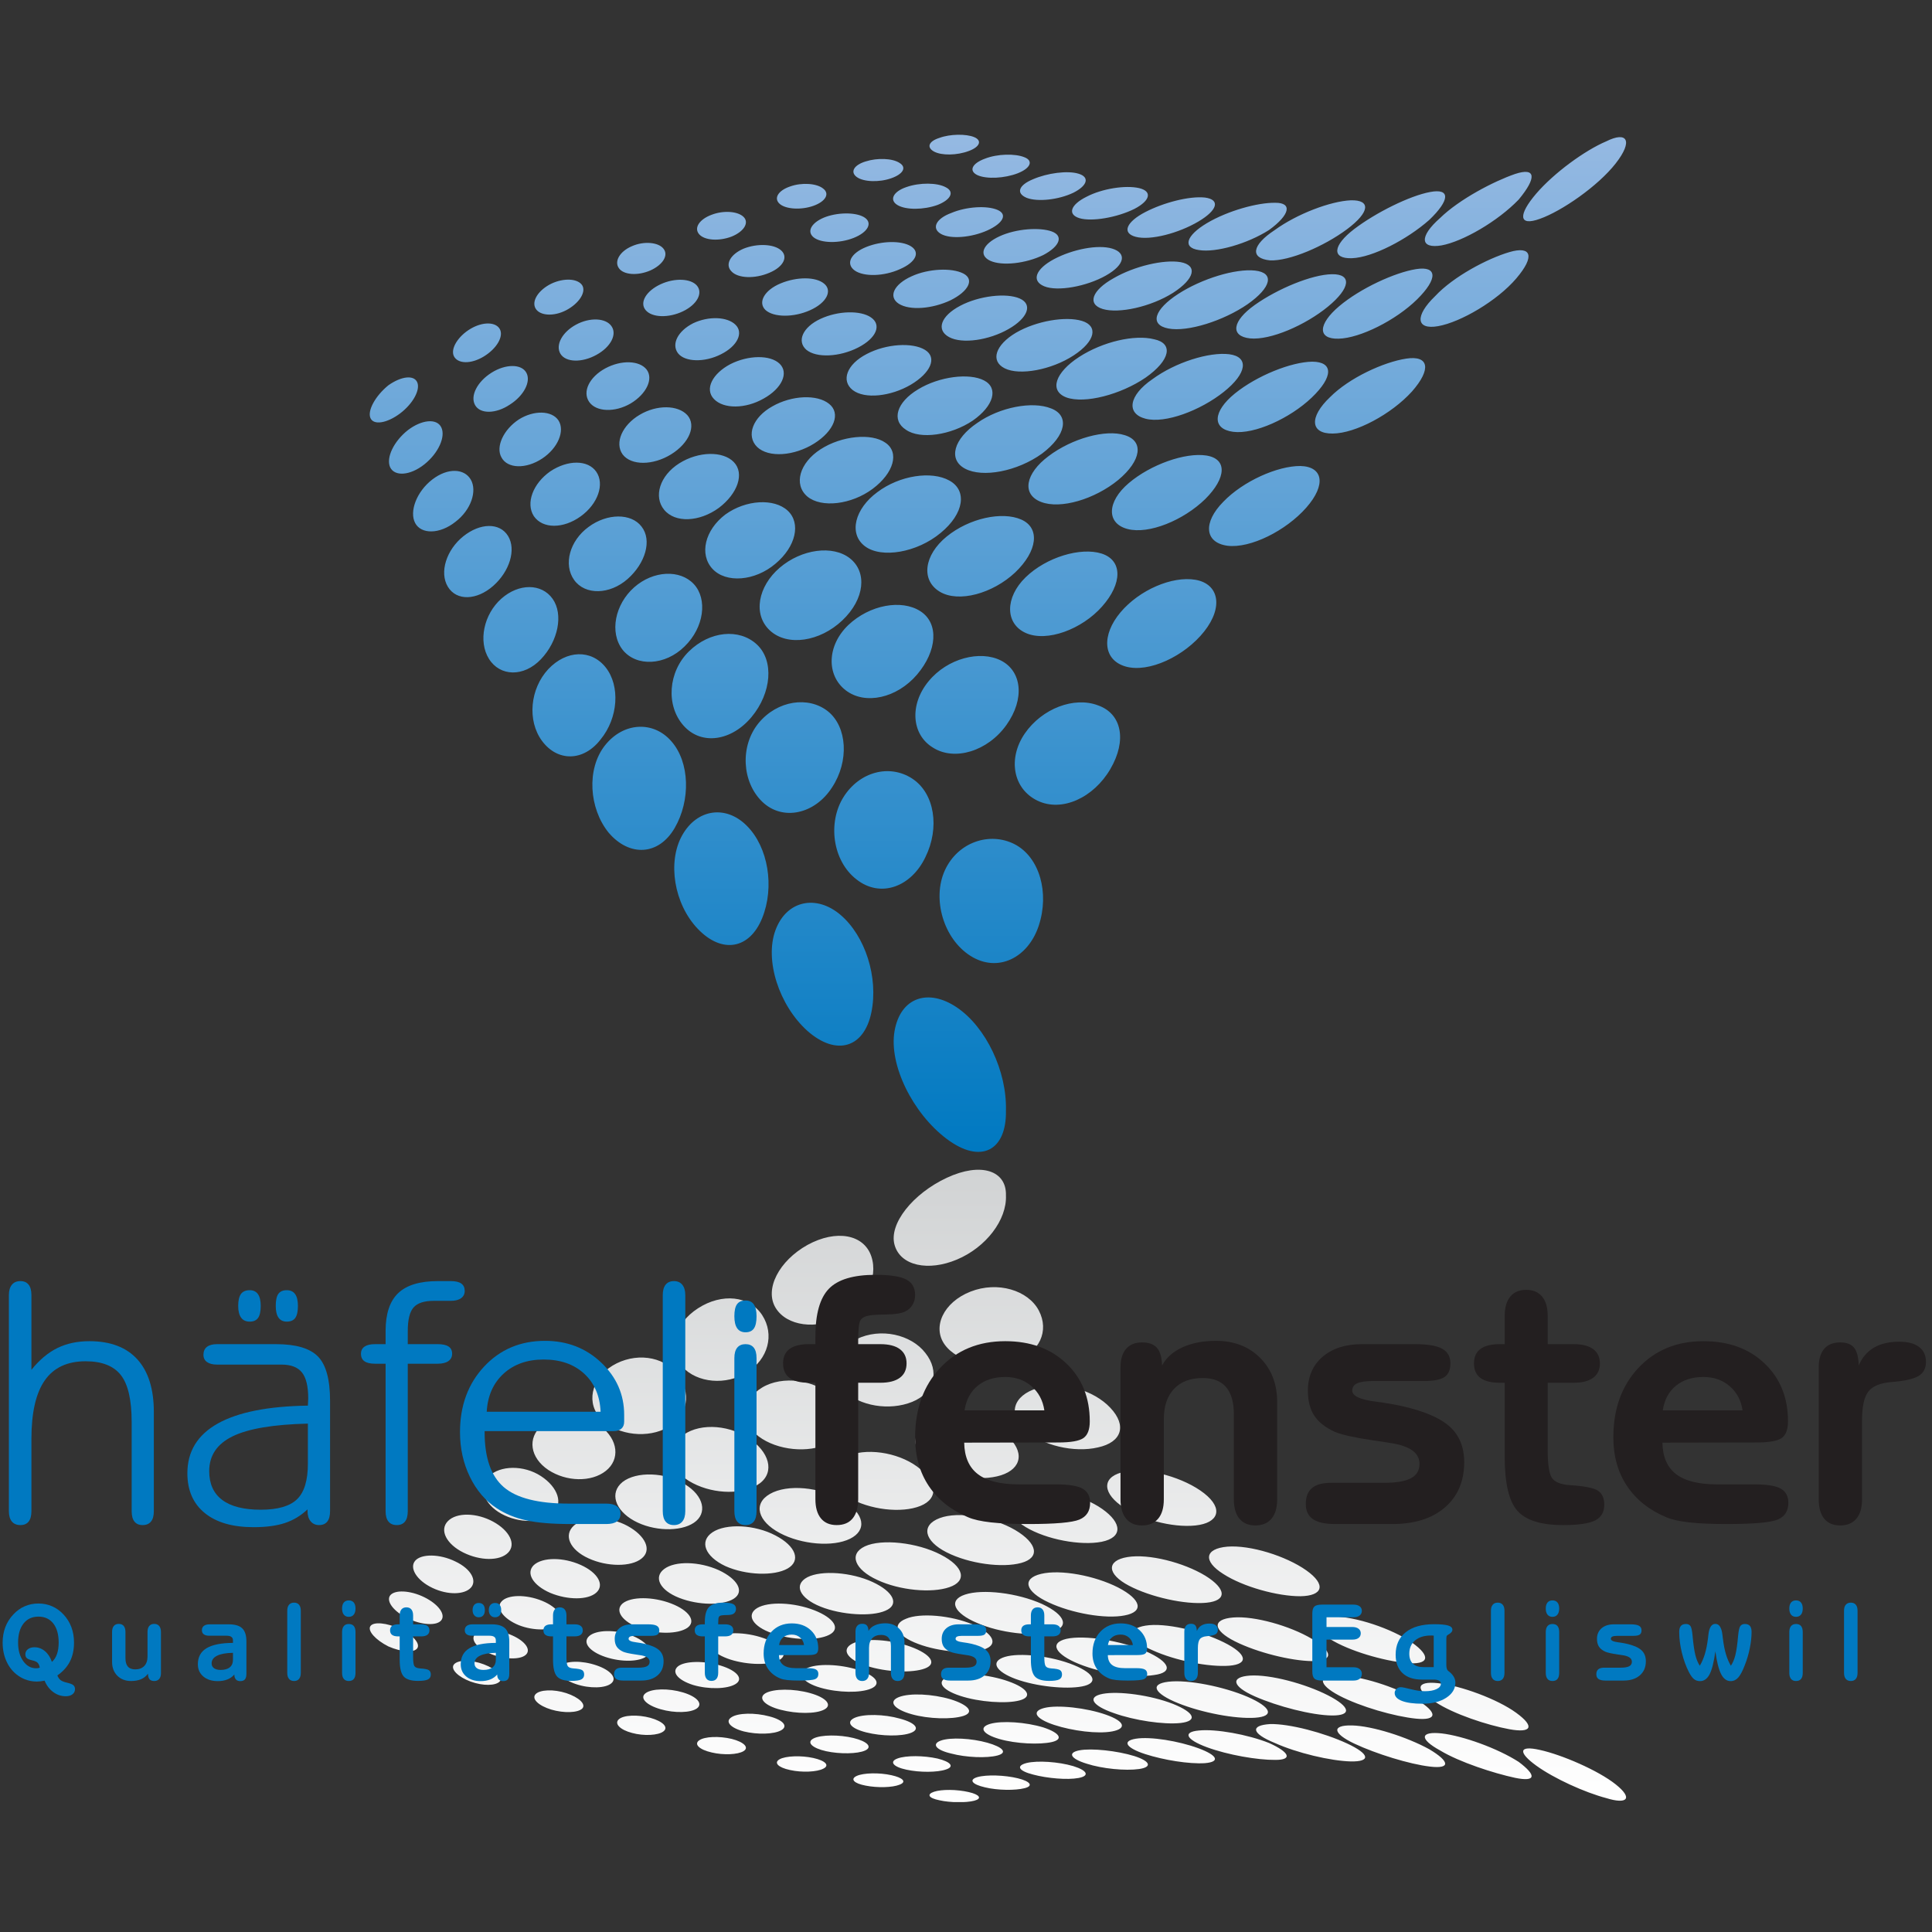 <?xml version="1.0" encoding="UTF-8" standalone="no"?>
<!DOCTYPE svg PUBLIC "-//W3C//DTD SVG 1.1//EN" "http://www.w3.org/Graphics/SVG/1.1/DTD/svg11.dtd">
<svg width="100%" height="100%" viewBox="0 0 160 160" version="1.1" xmlns="http://www.w3.org/2000/svg" xmlns:xlink="http://www.w3.org/1999/xlink" xml:space="preserve" xmlns:serif="http://www.serif.com/" style="fill-rule:evenodd;clip-rule:evenodd;stroke-linejoin:round;stroke-miterlimit:2;">
    <rect x="0" y="0" width="160" height="160" fill="#333333" stroke="none"/>
    <g transform="matrix(0.115,0,0,0.115,80,80)">
        <g id="_10575_Häfeli_Logo_01.eps" serif:id="10575_Häfeli_Logo_01.eps" transform="matrix(1,0,0,1,-693.75,-602.083)">
            <clipPath id="_clip1">
                <rect x="0" y="0" width="1387.5" height="1204.17"/>
            </clipPath>
            <g clip-path="url(#_clip1)">
                <g transform="matrix(4.167,0,0,4.167,0,0)">
                    <path d="M218.861,278.766C222.47,280.391 222.934,281.705 219.928,281.689C216.894,281.722 211.716,280.83 208.122,279.5C204.528,278.174 203.843,276.859 206.751,276.607C209.653,276.31 215.128,277.28 218.861,278.766ZM206.644,279.673C203.248,278.424 198.358,277.618 195.829,278.029C193.3,278.445 194.281,279.664 197.463,280.689C200.642,281.714 205.038,282.427 207.762,282.254C210.481,282.032 209.965,280.893 206.644,279.673ZM195.596,281.032C198.396,281.939 198.683,282.941 196.375,283.27C194.064,283.597 190.044,283.222 187.345,282.345C184.544,281.487 183.972,280.438 186.101,280.031C188.201,279.642 192.561,280.096 195.596,281.032ZM185.037,282.767C182.468,282.004 178.836,281.77 176.969,282.222C175.049,282.722 175.619,283.597 178.084,284.223C180.525,284.878 184.023,285.175 185.919,284.818C187.891,284.456 187.499,283.534 185.037,282.767ZM175.441,284.865C177.668,285.412 178.161,286.207 176.582,286.584C174.997,286.989 171.91,286.961 169.756,286.427C167.498,285.912 166.933,285.114 168.459,284.661C170.044,284.209 173.184,284.315 175.441,284.865ZM166.98,287.256C164.908,286.771 162.262,286.756 160.961,287.194C159.668,287.629 159.979,288.286 161.898,288.665C163.716,289.086 166.529,289.109 167.918,288.742C169.306,288.374 168.877,287.694 166.98,287.256ZM215.153,270.791C211.003,269.008 204.79,267.781 201.458,268.18C198.123,268.578 199.056,270.237 203.144,271.886C207.227,273.536 213.055,274.637 216.448,274.404C219.847,274.169 219.276,272.59 215.153,270.791ZM202.263,272.011C206.049,273.529 206.542,274.966 203.584,275.311C200.654,275.623 195.567,274.873 192.013,273.592C188.254,272.293 187.372,270.791 190.121,270.273C192.872,269.76 198.396,270.494 202.263,272.011ZM190.666,273.874C187.308,272.691 182.301,272.129 180.008,272.715C177.707,273.304 178.539,274.589 181.716,275.639C184.895,276.686 189.265,277.234 191.754,276.765C194.243,276.296 194.026,275.052 190.666,273.874ZM179.849,276.075C182.754,277.03 183.354,278.148 181.3,278.609C179.251,279.07 175.165,278.924 172.25,278.079C169.33,277.234 168.646,276.062 170.642,275.468C172.69,274.873 176.815,275.154 179.849,276.075ZM170.174,278.719C167.474,277.961 163.831,277.749 162.157,278.345C160.485,278.938 161.276,279.985 163.947,280.595C166.487,281.27 170.067,281.423 171.938,280.923C173.729,280.438 172.868,279.478 170.174,278.719ZM161.563,281.455C163.87,282.018 164.54,282.863 163.017,283.347C161.535,283.863 158.476,283.879 156.192,283.379C153.882,282.894 153.183,281.978 154.661,281.44C156.138,280.901 159.175,280.923 161.563,281.455ZM153.599,284.333C151.497,283.863 148.771,283.926 147.606,284.456C146.411,285.005 147.138,285.757 149.137,286.132C151.158,286.537 153.78,286.475 154.997,285.975C156.294,285.489 155.595,284.77 153.599,284.333ZM197.512,262.895C193.232,261.081 187.006,260.064 183.847,260.768C180.782,261.49 181.938,263.467 186.021,265.115C190.11,266.766 195.62,267.556 198.993,267.022C202.364,266.586 201.819,264.772 197.512,262.895ZM185.09,265.287C181.263,263.731 175.749,263.099 173.184,263.895C170.617,264.694 171.599,266.429 175.126,267.728C178.679,269.008 183.752,269.524 186.541,268.992C189.327,268.463 188.915,266.843 185.09,265.287ZM173.829,268.118C177.15,269.29 178.084,270.77 175.777,271.401C173.47,272.034 168.747,271.698 165.479,270.619C162.133,269.524 161.276,268.031 163.559,267.259C165.842,266.484 170.508,266.931 173.829,268.118ZM163.817,271.213C160.682,270.291 156.787,270.089 154.871,270.839C153.001,271.591 154.011,272.933 157.099,273.795C160.007,274.622 164.037,274.725 166.023,274.092C168.009,273.458 166.905,272.17 163.817,271.213ZM155.074,274.559C157.825,275.294 158.619,276.375 156.972,277.016C155.321,277.655 151.913,277.609 149.239,276.936C146.544,276.265 145.659,275.139 147.239,274.419C148.826,273.718 152.326,273.776 155.074,274.559ZM147.037,277.904C144.596,277.311 141.433,277.327 140.136,277.984C138.839,278.657 139.926,279.656 142.313,280.188C144.701,280.706 147.76,280.658 149.057,280.065C150.354,279.471 149.473,278.501 147.037,277.904ZM140.107,281.36C137.982,280.893 135.321,280.994 134.273,281.58C133.224,282.168 134.01,283.002 136.087,283.441C138.111,283.894 140.705,283.786 141.82,283.207C142.964,282.661 142.236,281.83 140.107,281.36ZM179.615,254.735C175.36,252.826 169.345,252.107 166.31,253.122C163.353,254.106 164.363,256.328 168.436,258.033C172.327,259.737 177.959,260.393 181.171,259.596C184.388,258.844 183.847,256.702 179.615,254.735ZM167.655,258.283C171.287,259.861 172.146,261.777 169.604,262.599C167.062,263.42 161.898,263.035 158.217,261.645C154.479,260.253 153.546,258.311 156.112,257.3C158.553,256.235 163.87,256.702 167.655,258.283ZM156.92,262.129C153.469,260.879 148.98,260.565 146.904,261.564C144.855,262.567 145.869,264.335 149.344,265.444C152.689,266.539 157.241,266.711 159.404,265.882C161.575,265.053 160.367,263.395 156.92,262.129ZM147.84,266.134C144.648,265.115 140.629,264.992 138.887,265.896C137.202,266.82 138.279,268.328 141.327,269.212C144.376,270.096 148.257,270.149 150.071,269.369C151.938,268.572 151.029,267.148 147.84,266.134ZM139.562,270.149C142.418,270.948 143.429,272.245 141.975,272.995C140.523,273.763 137.23,273.747 134.455,273.027C131.65,272.309 130.485,270.996 131.808,270.182C133.234,269.353 136.737,269.353 139.562,270.149ZM132.507,274.169C129.994,273.495 127.061,273.56 125.945,274.326C124.804,275.044 125.739,276.153 128.073,276.765C130.429,277.345 133.287,277.266 134.532,276.577C135.775,275.889 134.972,274.809 132.507,274.169ZM125.996,278.061C123.844,277.547 121.317,277.633 120.367,278.311C119.42,278.993 120.422,279.924 122.549,280.407C124.596,280.893 127.048,280.783 128.046,280.173C129.046,279.562 128.149,278.609 125.996,278.061ZM162.104,246.211C158.035,244.102 151.861,243.438 149.005,244.787C146.152,246.143 147.292,248.824 151.158,250.589C155.024,252.404 160.549,252.904 163.611,251.841C166.698,250.793 166.205,248.307 162.104,246.211ZM150.354,250.95C146.697,249.255 141.509,248.87 139.073,250.121C136.632,251.418 137.724,253.749 141.355,255.203C144.984,256.657 150.148,256.97 152.56,255.907C155.024,254.874 154.011,252.645 150.354,250.95ZM140.265,255.828C143.726,257.184 144.88,259.063 142.831,260.082C140.757,261.13 136.374,261.003 133.028,259.814C129.63,258.641 128.435,256.657 130.382,255.453C132.378,254.264 136.8,254.474 140.265,255.828ZM131.497,260.645C128.36,259.535 124.596,259.52 122.936,260.595C121.25,261.677 122.705,263.349 125.764,264.348C128.826,265.317 132.636,265.373 134.273,264.395C135.905,263.42 134.685,261.736 131.497,260.645ZM124.155,265.412C127.01,266.304 128.073,267.728 126.646,268.587C125.246,269.447 122.028,269.54 119.331,268.742C116.66,267.898 115.542,266.493 116.71,265.522C117.903,264.57 121.302,264.505 124.155,265.412ZM117.567,270.026C115.104,269.29 112.195,269.338 111.108,270.166C110.018,270.996 111.262,272.23 113.703,272.933C116.141,273.637 118.915,273.56 119.979,272.793C121.07,271.996 120.031,270.761 117.567,270.026ZM111.939,274.419C109.734,273.824 107.294,273.935 106.49,274.671C105.66,275.405 106.672,276.485 108.771,277.03C110.823,277.595 113.314,277.454 114.193,276.765C115.129,276.062 114.115,275.029 111.939,274.419ZM145.117,236.816C149.029,239.122 149.406,242.015 146.438,243.476C143.467,244.936 138.059,244.477 134.297,242.476C130.539,240.475 129.603,237.44 132.612,235.72C135.619,234 141.198,234.509 145.117,236.816ZM133.546,242.897C137.101,244.742 137.992,247.26 135.675,248.604C133.35,249.949 128.462,249.792 124.909,248.199C121.354,246.526 120.354,243.906 122.676,242.351C125,240.795 129.994,241.021 133.546,242.897ZM123.767,248.901C127.036,250.433 128.253,252.607 126.36,253.827C124.493,255.03 120.264,254.998 116.919,253.686C113.545,252.357 112.458,250.103 114.323,248.699C116.217,247.26 120.422,247.385 123.767,248.901ZM115.519,254.656C112.379,253.452 108.618,253.435 107.139,254.656C105.711,255.907 107.114,257.814 110.096,258.908C113.054,260.003 116.684,259.971 118.318,258.878C119.929,257.751 118.656,255.859 115.519,254.656ZM108.541,260.128C111.262,261.145 112.509,262.77 111.29,263.772C110.045,264.755 106.906,264.819 104.155,263.895C101.383,262.956 100.162,261.388 101.354,260.3C102.547,259.215 105.79,259.126 108.541,260.128ZM102.627,265.35C100.134,264.49 97.334,264.52 96.4,265.459C95.491,266.398 96.71,267.79 99.073,268.587C101.458,269.399 104.233,269.321 105.218,268.43C106.231,267.538 105.064,266.179 102.627,265.35ZM97.411,270.149C95.245,269.44 92.818,269.54 92.093,270.339C91.366,271.136 92.612,272.325 94.816,272.995C96.996,273.637 99.382,273.56 100.161,272.824C100.888,272.072 99.576,270.863 97.411,270.149ZM129.448,226.448C125.996,223.852 120.759,223.337 117.668,225.509C114.585,227.669 115.011,231.297 118.606,233.483C122.197,235.673 127.294,235.978 130.328,234.236C133.364,232.492 132.871,229.014 129.448,226.448ZM117.852,234.017C114.507,231.954 109.525,231.795 107.139,233.658C104.83,235.517 105.83,238.544 109.135,240.364C112.444,242.185 117.086,242.304 119.458,240.71C121.833,239.112 121.25,236.064 117.852,234.017ZM107.995,241.256C111.082,242.943 112.274,245.431 110.409,246.898C108.618,248.354 104.468,248.339 101.25,246.855C98.008,245.384 96.865,242.82 98.76,241.161C100.653,239.503 104.908,239.567 107.995,241.256ZM99.9,247.994C102.898,249.34 104.052,251.466 102.598,252.777C101.146,254.092 97.645,254.078 94.637,252.826C91.653,251.528 90.356,249.401 91.809,248.01C93.337,246.633 96.907,246.65 99.9,247.994ZM93.234,254.201C90.459,253.06 87.243,253.106 86.205,254.328C85.166,255.468 86.568,257.33 89.212,258.408C91.809,259.425 94.919,259.379 96.061,258.3C97.203,257.188 95.982,255.327 93.234,254.201ZM87.656,260.003C90.045,260.942 91.354,262.468 90.509,263.429C89.669,264.389 86.932,264.382 84.521,263.443C82.055,262.49 80.759,260.948 81.64,259.958C82.522,258.964 85.271,259.001 87.656,260.003ZM83.171,265.18C80.952,264.335 78.656,264.365 77.98,265.209C77.358,266.021 78.735,267.366 80.861,268.148C82.988,268.93 85.22,268.9 85.919,268.118C86.618,267.336 85.39,266.021 83.171,265.18ZM116.141,214.502C118.917,217.473 118.759,221.57 115.569,223.821C112.482,226.041 107.268,225.895 104.078,223.369C100.888,220.842 101.328,216.613 104.727,214.002C108.307,211.39 113.365,211.532 116.141,214.502ZM103.326,224.01C106.413,226.341 106.725,229.78 104.233,231.75C101.743,233.719 97.437,233.641 94.299,231.577C91.16,229.481 90.614,226.059 93.208,223.869C95.905,221.603 100.393,221.648 103.326,224.01ZM93.026,232.64C90.057,230.7 85.96,230.778 84.052,232.672C82.144,234.562 83.157,237.471 86.178,239.145C89.2,240.817 93.158,240.804 95.049,239.13C96.946,237.456 95.999,234.578 93.026,232.64ZM84.778,240.521C87.606,242.068 88.786,244.421 87.346,245.883C85.907,247.346 82.522,247.3 79.616,245.852C76.71,244.405 75.428,241.982 76.943,240.427C78.461,238.869 81.951,238.973 84.778,240.521ZM78.242,247.399C75.517,246.056 72.327,246.056 71.291,247.275C70.25,248.494 71.521,250.646 74.246,251.952C76.971,253.258 79.81,253.131 80.912,251.935C82.015,250.739 80.992,248.699 78.242,247.399ZM72.871,253.576C75.311,254.78 76.595,256.564 75.802,257.563C75.012,258.563 72.377,258.378 70.02,257.249C67.632,256.078 66.232,254.313 66.959,253.278C67.737,252.247 70.434,252.373 72.871,253.576ZM68.644,259.033C66.414,258.001 64.106,257.758 63.559,258.567C63.014,259.37 64.442,260.955 66.672,262.082C68.928,263.066 71.094,263.208 71.654,262.395C72.21,261.581 70.9,260.082 68.644,259.033ZM233.594,278.874C229.835,277.093 229.653,275.655 233.181,275.733C236.708,275.811 242.673,277.719 246.542,279.844C250.095,281.954 250.272,283.27 246.696,282.847C243.142,282.439 237.306,280.625 233.594,278.874ZM248.409,280.049C251.758,282.082 257.722,284.004 261.376,284.788C265.032,285.535 265.112,284.363 262.002,282.032C258.364,279.688 252.353,277.529 248.668,277.109C244.986,276.717 244.752,278.047 248.409,280.049ZM265.032,282.675C261.945,280.438 261.897,279.109 265.683,279.971C269.444,280.798 275.695,283.478 278.758,285.912C281.824,288.347 280.782,289.428 277.122,288.286C273.44,287.318 268.124,284.912 265.032,282.675ZM216.4,270.713C212.47,268.979 212.118,267.351 215.571,267.116C219.1,266.898 225.14,268.54 229.03,270.523C232.922,272.511 233.233,274.044 229.73,274.014C226.255,273.981 220.329,272.448 216.4,270.713ZM230.975,270.573C234.635,272.495 240.575,274.19 244.257,274.559C247.941,274.927 248.084,273.545 244.438,271.309C240.791,269.07 234.582,267.133 230.873,267.086C227.188,267.022 227.317,268.65 230.975,270.573ZM247.578,271.668C244.001,269.524 244.257,268.008 248.07,268.43C251.962,268.854 258.293,271.159 261.586,273.56C264.879,275.962 264.193,277.084 260.39,276.388C256.59,275.692 250.717,273.763 247.578,271.668ZM198.683,262.724C194.609,260.987 194.127,259.033 197.512,258.486C200.898,257.938 206.982,259.362 211.026,261.362C215.079,263.363 215.415,265.133 211.989,265.412C208.514,265.679 202.679,264.553 198.683,262.724ZM212.945,261.192C216.76,263.115 222.68,264.585 226.332,264.615C230.014,264.603 229.979,262.981 226.231,260.753C222.48,258.525 216.309,256.773 212.639,257.08C208.967,257.384 209.136,259.268 212.945,261.192ZM229.395,260.8C225.762,258.658 225.973,256.86 229.859,256.892C233.803,256.908 240.005,258.973 243.558,261.409C246.983,263.835 246.462,265.311 242.571,264.944C238.683,264.578 232.713,262.879 229.395,260.8ZM180.76,254.468C176.739,252.607 176.06,250.355 179.458,249.542C182.831,248.731 188.747,249.839 192.795,251.903C196.837,253.999 197.253,256.093 193.907,256.719C190.613,257.378 184.778,256.36 180.76,254.468ZM194.634,251.575C198.396,253.561 204.374,254.883 208.021,254.53C211.666,254.177 211.499,252.123 207.839,249.853C204.077,247.573 198.085,246.032 194.4,246.633C190.716,247.236 190.823,249.571 194.634,251.575ZM210.95,249.557C207.423,247.338 207.705,245.18 211.653,244.836C215.621,244.524 221.795,246.454 225.298,248.933C228.797,251.411 228.175,253.344 224.283,253.404C220.34,253.421 214.376,251.778 210.95,249.557ZM163.144,245.821C159.228,243.837 158.654,241.129 161.954,239.895C165.22,238.675 171.11,239.708 174.974,241.958C178.863,244.257 179.328,246.751 176.035,247.649C172.743,248.548 167.062,247.807 163.144,245.821ZM176.787,241.443C180.367,243.608 186.31,244.709 189.939,243.993C193.571,243.258 193.519,240.77 190.019,238.315C186.513,235.845 180.469,234.455 176.839,235.455C173.207,236.454 173.207,239.276 176.787,241.443ZM193.181,237.674C189.911,235.261 190.079,232.576 194.064,231.857C198.047,231.14 204.27,232.961 207.657,235.627C211.041,238.294 210.146,240.755 206.126,241.177C202.105,241.598 196.449,240.091 193.181,237.674ZM146.152,236.313C149.837,238.487 155.351,239.104 158.604,237.799C161.856,236.493 161.495,233.531 158.035,230.998C154.569,228.466 149.057,227.685 145.684,229.308C142.338,230.92 142.442,234.11 146.152,236.313ZM160.007,230.264C163.272,232.751 168.952,233.632 172.532,232.502C176.112,231.366 176.71,228.402 173.47,225.573C170.226,222.743 164.492,221.665 160.759,223.15C157.049,224.557 156.71,227.777 160.007,230.264ZM176.657,224.666C173.677,221.978 174.596,218.717 178.836,217.441C183.077,216.168 188.564,217.77 191.442,220.851C194.323,223.915 193.414,226.792 189.292,227.685C185.191,228.653 179.64,227.355 176.657,224.666ZM130.641,225.775C127.396,223.305 127.76,219.444 131.263,217.333C134.766,215.22 140.37,215.974 143.352,218.882C146.309,221.679 145.97,225.369 142.625,227.042C139.278,228.699 133.885,228.231 130.641,225.775ZM145.323,217.832C148.085,220.561 153.272,221.398 157.179,219.817C161.084,218.238 161.979,214.52 159.461,211.359C157.021,208.186 151.729,206.935 147.554,208.985C143.404,210.985 142.558,215.106 145.323,217.832ZM162.832,209.953C160.602,206.911 162.573,202.604 167.269,200.758C171.964,198.914 177.231,200.532 179.069,204.025C180.912,207.522 179.229,211.344 174.921,212.751C170.59,214.143 165.065,212.994 162.832,209.953ZM117.438,213.721C120.02,216.583 125.038,216.989 128.616,214.734C132.301,212.456 133.44,208.171 131.263,204.823C129.084,201.476 124.313,200.961 120.159,203.651C116.012,206.342 114.854,210.857 117.438,213.721ZM133.57,203.541C131.64,200.321 134.167,195.441 139.097,192.69C144.076,189.97 148.847,190.867 150.123,194.662C151.393,198.454 149.057,202.917 144.803,205.168C140.677,207.356 135.507,206.763 133.57,203.541ZM154.141,192.69C153.116,189.047 157.308,183.823 163.166,181.09C169.062,178.336 173.518,179.839 173.389,184.138C173.57,188.375 169.938,193.112 164.908,195.224C160.007,197.287 155.164,196.334 154.141,192.69ZM232.329,278.842C228.346,276.998 222.389,275.419 219.043,275.496C215.517,275.718 215.88,277.138 219.823,278.751C223.689,280.501 229.496,281.861 232.975,281.954C236.475,282.018 236.307,280.689 232.329,278.842Z" style="fill:url(#_Linear2);fill-rule:nonzero;"/>
                    <path d="M218.861,17.292C222.47,14.675 222.934,12.564 219.928,12.59C216.894,12.538 211.716,13.971 208.122,16.109C204.528,18.247 203.843,20.358 206.751,20.761C209.653,21.239 215.128,19.68 218.861,17.292ZM206.644,15.832C203.248,17.845 198.358,19.139 195.829,18.475C193.3,17.807 194.281,15.846 197.463,14.199C200.642,12.551 205.038,11.407 207.762,11.683C210.481,12.035 209.965,13.872 206.644,15.832ZM195.596,13.646C198.396,12.187 198.683,10.578 196.375,10.048C194.064,9.522 190.044,10.127 187.345,11.533C184.544,12.915 183.972,14.601 186.101,15.254C188.201,15.883 192.561,15.154 195.596,13.646ZM185.037,10.855C182.468,12.085 178.836,12.465 176.969,11.735C175.049,10.928 175.619,9.522 178.084,8.516C180.525,7.458 184.023,6.982 185.919,7.56C187.891,8.138 187.499,9.621 185.037,10.855ZM175.441,7.485C177.668,6.605 178.161,5.323 176.582,4.72C174.997,4.066 171.91,4.116 169.756,4.969C167.498,5.799 166.933,7.082 168.459,7.812C170.044,8.54 173.184,8.366 175.441,7.485ZM166.98,3.637C164.908,4.418 162.262,4.442 160.961,3.738C159.668,3.034 159.979,1.977 161.898,1.374C163.716,0.694 166.529,0.658 167.918,1.249C169.306,1.838 168.877,2.933 166.98,3.637ZM215.153,30.117C211.003,32.982 204.79,34.956 201.458,34.317C198.123,33.674 199.056,31.009 203.144,28.355C207.227,25.705 213.055,23.929 216.448,24.307C219.847,24.685 219.276,27.224 215.153,30.117ZM202.263,28.155C206.049,25.714 206.542,23.403 203.584,22.85C200.654,22.347 195.567,23.554 192.013,25.616C188.254,27.703 187.372,30.117 190.121,30.947C192.872,31.776 198.396,30.595 202.263,28.155ZM190.666,25.163C187.308,27.061 182.301,27.965 180.008,27.022C177.707,26.081 178.539,24.007 181.716,22.321C184.895,20.637 189.265,19.756 191.754,20.509C194.243,21.265 194.026,23.263 190.666,25.163ZM179.849,21.617C182.754,20.083 183.354,18.286 181.3,17.542C179.251,16.801 175.165,17.041 172.25,18.398C169.33,19.756 168.646,21.642 170.642,22.597C172.69,23.554 176.815,23.1 179.849,21.617ZM170.174,17.369C167.474,18.586 163.831,18.925 162.157,17.97C160.485,17.015 161.276,15.33 163.947,14.35C166.487,13.269 170.067,13.018 171.938,13.822C173.729,14.601 172.868,16.148 170.174,17.369ZM161.563,12.967C163.87,12.061 164.54,10.703 163.017,9.923C161.535,9.094 158.476,9.069 156.192,9.874C153.882,10.654 153.183,12.124 154.661,12.993C156.138,13.86 159.175,13.822 161.563,12.967ZM153.599,8.34C151.497,9.094 148.771,8.993 147.606,8.138C146.411,7.259 147.138,6.052 149.137,5.448C151.158,4.794 153.78,4.895 154.997,5.698C156.294,6.48 155.595,7.634 153.599,8.34ZM197.512,42.815C193.232,45.732 187.006,47.367 183.847,46.235C180.782,45.078 181.938,41.897 186.021,39.244C190.11,36.591 195.62,35.322 198.993,36.175C202.364,36.88 201.819,39.796 197.512,42.815ZM185.09,38.967C181.263,41.468 175.749,42.489 173.184,41.205C170.617,39.922 171.599,37.132 175.126,35.044C178.679,32.982 183.752,32.154 186.541,33.008C189.327,33.864 188.915,36.466 185.09,38.967ZM173.829,34.416C177.15,32.53 178.084,30.156 175.777,29.135C173.47,28.117 168.747,28.658 165.479,30.393C162.133,32.154 161.276,34.556 163.559,35.799C165.842,37.043 170.508,36.327 173.829,34.416ZM163.817,29.437C160.682,30.92 156.787,31.249 154.871,30.04C153.001,28.832 154.011,26.671 157.099,25.288C160.007,23.955 164.037,23.792 166.023,24.81C168.009,25.829 166.905,27.903 163.817,29.437ZM155.074,24.056C157.825,22.873 158.619,21.139 156.972,20.109C155.321,19.079 151.913,19.153 149.239,20.233C146.544,21.315 145.659,23.126 147.239,24.284C148.826,25.414 152.326,25.314 155.074,24.056ZM147.037,18.675C144.596,19.631 141.433,19.605 140.136,18.549C138.839,17.467 139.926,15.859 142.313,15.004C144.701,14.175 147.76,14.25 149.057,15.205C150.354,16.16 149.473,17.72 147.037,18.675ZM140.107,13.12C137.982,13.872 135.321,13.709 134.273,12.765C133.224,11.824 134.01,10.476 136.087,9.772C138.111,9.045 140.705,9.219 141.82,10.15C142.964,11.03 142.236,12.364 140.107,13.12ZM179.615,55.943C175.36,59.009 169.345,60.165 166.31,58.531C163.353,56.949 164.363,53.377 168.436,50.635C172.327,47.896 177.959,46.839 181.171,48.121C184.388,49.33 183.847,52.774 179.615,55.943ZM167.655,50.234C171.287,47.695 172.146,44.612 169.604,43.291C167.062,41.971 161.898,42.589 158.217,44.828C154.479,47.064 153.546,50.183 156.112,51.817C158.553,53.527 163.87,52.774 167.655,50.234ZM156.92,44.045C153.469,46.06 148.98,46.561 146.904,44.953C144.855,43.344 145.869,40.501 149.344,38.717C152.689,36.956 157.241,36.678 159.404,38.012C161.575,39.344 160.367,42.009 156.92,44.045ZM147.84,37.609C144.648,39.244 140.629,39.445 138.887,37.986C137.202,36.504 138.279,34.078 141.327,32.657C144.376,31.235 148.257,31.147 150.071,32.404C151.938,33.688 151.029,35.975 147.84,37.609ZM139.562,31.147C142.418,29.867 143.429,27.777 141.975,26.572C140.523,25.339 137.23,25.363 134.455,26.52C131.65,27.678 130.485,29.789 131.808,31.098C133.234,32.43 136.737,32.43 139.562,31.147ZM132.507,24.685C129.994,25.766 127.061,25.665 125.945,24.434C124.804,23.276 125.739,21.492 128.073,20.509C130.429,19.579 133.287,19.705 134.532,20.812C135.775,21.918 134.972,23.653 132.507,24.685ZM125.996,18.424C123.844,19.252 121.317,19.115 120.367,18.023C119.42,16.928 120.422,15.431 122.549,14.652C124.596,13.872 127.048,14.047 128.046,15.03C129.046,16.01 128.149,17.542 125.996,18.424ZM162.104,69.646C158.035,73.039 151.861,74.11 149.005,71.934C146.152,69.759 147.292,65.447 151.158,62.605C155.024,59.687 160.549,58.885 163.611,60.594C166.698,62.278 166.205,66.277 162.104,69.646ZM150.354,62.026C146.697,64.754 141.509,65.371 139.073,63.36C136.632,61.273 137.724,57.525 141.355,55.188C144.984,52.848 150.148,52.345 152.56,54.056C155.024,55.715 154.011,59.298 150.354,62.026ZM140.265,54.183C143.726,52.006 144.88,48.977 142.831,47.34C140.757,45.658 136.374,45.858 133.028,47.767C129.63,49.655 128.435,52.848 130.382,54.784C132.378,56.696 136.8,56.355 140.265,54.183ZM131.497,46.436C128.36,48.221 124.596,48.247 122.936,46.511C121.25,44.777 122.705,42.086 125.764,40.477C128.826,38.917 132.636,38.83 134.273,40.401C135.905,41.971 134.685,44.676 131.497,46.436ZM124.155,38.765C127.01,37.333 128.073,35.044 126.646,33.662C125.246,32.279 122.028,32.127 119.331,33.41C116.66,34.769 115.542,37.031 116.71,38.59C117.903,40.124 121.302,40.225 124.155,38.765ZM117.567,31.348C115.104,32.53 112.195,32.455 111.108,31.122C110.018,29.789 111.262,27.803 113.703,26.671C116.141,25.54 118.915,25.665 119.979,26.898C121.07,28.179 120.031,30.167 117.567,31.348ZM111.939,24.284C109.734,25.238 107.294,25.06 106.49,23.879C105.66,22.698 106.672,20.962 108.771,20.083C110.823,19.177 113.314,19.403 114.193,20.509C115.129,21.642 114.115,23.302 111.939,24.284ZM145.117,84.758C149.029,81.048 149.406,76.396 146.438,74.045C143.467,71.696 138.059,72.438 134.297,75.654C130.539,78.873 129.603,83.753 132.612,86.519C135.619,89.285 141.198,88.467 145.117,84.758ZM133.546,74.976C137.101,72.01 137.992,67.96 135.675,65.799C133.35,63.636 128.462,63.887 124.909,66.453C121.354,69.143 120.354,73.354 122.676,75.858C125,78.359 129.994,77.994 133.546,74.976ZM123.767,65.322C127.036,62.855 128.253,59.36 126.36,57.401C124.493,55.464 120.264,55.515 116.919,57.626C113.545,59.764 112.458,63.384 114.323,65.647C116.217,67.96 120.422,67.761 123.767,65.322ZM115.519,56.068C112.379,58.004 108.618,58.028 107.139,56.068C105.711,54.056 107.114,50.987 110.096,49.227C113.054,47.466 116.684,47.517 118.318,49.277C119.929,51.088 118.656,54.13 115.519,56.068ZM108.541,47.266C111.262,45.631 112.509,43.015 111.29,41.408C110.045,39.823 106.906,39.723 104.155,41.205C101.383,42.713 100.162,45.242 101.354,46.99C102.547,48.738 105.79,48.875 108.541,47.266ZM102.627,38.867C100.134,40.249 97.334,40.201 96.4,38.691C95.491,37.182 96.71,34.944 99.073,33.662C101.458,32.356 104.233,32.479 105.218,33.913C106.231,35.347 105.064,37.534 102.627,38.867ZM97.411,31.147C95.245,32.29 92.818,32.127 92.093,30.845C91.366,29.564 92.612,27.652 94.816,26.572C96.996,25.54 99.382,25.665 100.161,26.847C100.888,28.053 99.576,30.004 97.411,31.147ZM129.448,101.431C125.996,105.604 120.759,106.434 117.668,102.938C114.585,99.469 115.011,93.635 118.606,90.114C122.197,86.594 127.294,86.105 130.328,88.907C133.364,91.711 132.871,97.305 129.448,101.431ZM117.852,89.261C114.507,92.58 109.525,92.83 107.139,89.837C104.83,86.845 105.83,81.979 109.135,79.051C112.444,76.12 117.086,75.933 119.458,78.497C121.833,81.062 121.25,85.966 117.852,89.261ZM107.995,77.617C111.082,74.901 112.274,70.904 110.409,68.54C108.618,66.2 104.468,66.226 101.25,68.614C98.008,70.979 96.865,75.101 98.76,77.768C100.653,80.434 104.908,80.333 107.995,77.617ZM99.9,66.779C102.898,64.618 104.052,61.195 102.598,59.083C101.146,56.972 97.645,56.997 94.637,59.009C91.653,61.096 90.356,64.516 91.809,66.755C93.337,68.966 96.907,68.942 99.9,66.779ZM93.234,56.796C90.459,58.632 87.243,58.557 86.205,56.594C85.166,54.759 86.568,51.766 89.212,50.033C91.809,48.396 94.919,48.474 96.061,50.207C97.203,51.993 95.982,54.986 93.234,56.796ZM87.656,47.466C90.045,45.958 91.354,43.505 90.509,41.959C89.669,40.413 86.932,40.426 84.521,41.934C82.055,43.469 80.759,45.944 81.64,47.543C82.522,49.137 85.271,49.075 87.656,47.466ZM83.171,39.142C80.952,40.501 78.656,40.451 77.98,39.094C77.358,37.787 78.735,35.624 80.861,34.367C82.988,33.109 85.22,33.16 85.919,34.416C86.618,35.672 85.39,37.787 83.171,39.142ZM116.141,120.641C118.917,115.863 118.759,109.275 115.569,105.654C112.482,102.083 107.268,102.321 104.078,106.385C100.888,110.444 101.328,117.246 104.727,121.445C108.307,125.645 113.365,125.42 116.141,120.641ZM103.326,105.352C106.413,101.606 106.725,96.076 104.233,92.906C101.743,89.739 97.437,89.864 94.299,93.185C91.16,96.552 90.614,102.057 93.208,105.58C95.905,109.226 100.393,109.15 103.326,105.352ZM93.026,91.472C90.057,94.592 85.96,94.464 84.052,91.422C82.144,88.378 83.157,83.703 86.178,81.011C89.2,78.321 93.158,78.347 95.049,81.037C96.946,83.727 95.999,88.354 93.026,91.472ZM84.778,78.799C87.606,76.308 88.786,72.526 87.346,70.175C85.907,67.824 82.522,67.898 79.616,70.224C76.71,72.551 75.428,76.448 76.943,78.949C78.461,81.452 81.951,81.289 84.778,78.799ZM78.242,67.735C75.517,69.897 72.327,69.897 71.291,67.936C70.25,65.974 71.521,62.518 74.246,60.418C76.971,58.317 79.81,58.519 80.912,60.441C82.015,62.367 80.992,65.647 78.242,67.735ZM72.871,57.803C75.311,55.867 76.595,52.999 75.802,51.391C75.012,49.782 72.377,50.082 70.02,51.893C67.632,53.779 66.232,56.62 66.959,58.281C67.737,59.941 70.434,59.739 72.871,57.803ZM68.644,49.027C66.414,50.684 64.106,51.079 63.559,49.782C63.014,48.485 64.442,45.934 66.672,44.123C68.928,42.538 71.094,42.312 71.654,43.621C72.21,44.926 70.9,47.34 68.644,49.027ZM233.594,17.117C229.835,19.983 229.653,22.294 233.181,22.169C236.708,22.044 242.673,18.976 246.542,15.556C250.095,12.163 250.272,10.048 246.696,10.727C243.142,11.383 237.306,14.3 233.594,17.117ZM248.409,15.231C251.758,11.962 257.722,8.868 261.376,7.612C265.032,6.403 265.112,8.289 262.002,12.035C258.364,15.81 252.353,19.279 248.668,19.956C244.986,20.586 244.752,18.449 248.409,15.231ZM265.032,11.005C261.945,14.603 261.897,16.739 265.683,15.356C269.444,14.023 275.695,9.715 278.758,5.799C281.824,1.885 280.782,0.142 277.122,1.977C273.44,3.537 268.124,7.411 265.032,11.005ZM216.4,30.243C212.47,33.034 212.118,35.649 215.571,36.027C219.1,36.377 225.14,33.736 229.03,30.545C232.922,27.351 233.233,24.886 229.73,24.935C226.255,24.985 220.329,27.453 216.4,30.243ZM230.975,30.466C234.635,27.375 240.575,24.648 244.257,24.056C247.941,23.465 248.084,25.69 244.438,29.288C240.791,32.883 234.582,35.999 230.873,36.077C227.188,36.175 227.317,33.561 230.975,30.466ZM247.578,28.707C244.001,32.154 244.257,34.59 248.07,33.913C251.962,33.236 258.293,29.528 261.586,25.665C264.879,21.805 264.193,19.995 260.39,21.114C256.59,22.234 250.717,25.339 247.578,28.707ZM198.683,43.091C194.609,45.883 194.127,49.027 197.512,49.908C200.898,50.787 206.982,48.497 211.026,45.278C215.079,42.06 215.415,39.22 211.989,38.765C208.514,38.339 202.679,40.15 198.683,43.091ZM212.945,45.556C216.76,42.463 222.68,40.099 226.332,40.049C230.014,40.076 229.979,42.678 226.231,46.261C222.48,49.844 216.309,52.659 212.639,52.169C208.967,51.679 209.136,48.65 212.945,45.556ZM229.395,46.184C225.762,49.628 225.973,52.519 229.859,52.471C233.803,52.446 240.005,49.127 243.558,45.203C246.983,41.307 246.462,38.929 242.571,39.52C238.683,40.11 232.713,42.839 229.395,46.184ZM180.76,56.37C176.739,59.36 176.06,62.982 179.458,64.289C182.831,65.597 188.747,63.812 192.795,60.494C196.837,57.124 197.253,53.752 193.907,52.747C190.613,51.691 184.778,53.325 180.76,56.37ZM194.634,61.02C198.396,57.827 204.374,55.701 208.021,56.268C211.666,56.835 211.499,60.142 207.839,63.786C204.077,67.458 198.085,69.935 194.4,68.966C190.716,67.999 190.823,64.24 194.634,61.02ZM210.95,64.266C207.423,67.833 207.705,71.306 211.653,71.859C215.621,72.362 221.795,69.256 225.298,65.27C228.797,61.287 228.175,58.179 224.283,58.079C220.34,58.052 214.376,60.696 210.95,64.266ZM163.144,70.274C159.228,73.467 158.654,77.819 161.954,79.804C165.22,81.765 171.11,80.107 174.974,76.486C178.863,72.789 179.328,68.779 176.035,67.332C172.743,65.887 167.062,67.08 163.144,70.274ZM176.787,77.315C180.367,73.833 186.31,72.06 189.939,73.217C193.571,74.398 193.519,78.396 190.019,82.344C186.513,86.318 180.469,88.555 176.839,86.947C173.207,85.336 173.207,80.797 176.787,77.315ZM193.181,83.375C189.911,87.26 190.079,91.574 194.064,92.729C198.047,93.885 204.27,90.956 207.657,86.668C211.041,82.38 210.146,78.422 206.126,77.742C202.105,77.065 196.449,79.49 193.181,83.375ZM146.152,85.562C149.837,82.068 155.351,81.074 158.604,83.174C161.856,85.274 161.495,90.04 158.035,94.114C154.569,98.187 149.057,99.443 145.684,96.829C142.338,94.241 142.442,89.11 146.152,85.562ZM160.007,95.296C163.272,91.295 168.952,89.876 172.532,91.7C176.112,93.522 176.71,98.289 173.47,102.839C170.226,107.389 164.492,109.125 160.759,106.736C157.049,104.473 156.71,99.293 160.007,95.296ZM176.657,104.296C173.677,108.621 174.596,113.865 178.836,115.914C183.077,117.962 188.564,115.387 191.442,110.433C194.323,105.503 193.414,100.878 189.292,99.443C185.191,97.885 179.64,99.972 176.657,104.296ZM130.641,102.511C127.396,106.483 127.76,112.695 131.263,116.091C134.766,119.485 140.37,118.277 143.352,113.6C146.309,109.101 145.97,103.165 142.625,100.475C139.278,97.808 133.885,98.565 130.641,102.511ZM145.323,115.285C148.085,110.897 153.272,109.552 157.179,112.093C161.084,114.632 161.979,120.617 159.461,125.696C157.021,130.8 151.729,132.813 147.554,129.519C143.404,126.3 142.558,119.675 145.323,115.285ZM162.832,127.96C160.602,132.851 162.573,139.777 167.269,142.745C171.964,145.71 177.231,143.111 179.069,137.49C180.912,131.869 179.229,125.721 174.921,123.458C170.59,121.222 165.065,123.068 162.832,127.96ZM117.438,121.899C120.02,117.296 125.038,116.643 128.616,120.265C132.301,123.936 133.44,130.824 131.263,136.208C129.084,141.591 124.313,142.417 120.159,138.092C116.012,133.768 114.854,126.502 117.438,121.899ZM133.57,138.27C131.64,143.45 134.167,151.295 139.097,155.719C144.076,160.096 148.847,158.653 150.123,152.552C151.393,146.45 149.057,139.275 144.803,135.655C140.677,132.134 135.507,133.087 133.57,138.27ZM154.141,155.719C153.116,161.58 157.308,169.98 163.166,174.379C169.062,178.806 173.518,176.392 173.389,169.475C173.57,162.66 169.938,155.041 164.908,151.648C160.007,148.326 155.164,149.86 154.141,155.719ZM232.329,17.164C228.346,20.134 222.389,22.673 219.043,22.547C215.517,22.195 215.88,19.907 219.823,17.318C223.689,14.5 229.496,12.314 232.975,12.163C236.475,12.061 236.307,14.199 232.329,17.164Z" style="fill:url(#_Linear3);fill-rule:nonzero;"/>
                    <path d="M4.973,238.694C4.973,239.499 4.812,240.103 4.49,240.505C4.168,240.908 3.695,241.108 3.072,241.108C2.428,241.108 1.935,240.902 1.593,240.49C1.25,240.078 1.08,239.479 1.08,238.694L1.08,201.359C1.08,200.595 1.25,200.001 1.593,199.578C1.935,199.156 2.428,198.944 3.072,198.944C3.695,198.944 4.168,199.151 4.49,199.563C4.812,199.977 4.973,200.574 4.973,201.359L4.973,214.277C6.341,212.567 7.83,211.314 9.44,210.52C11.05,209.725 12.901,209.327 14.994,209.327C18.616,209.327 21.377,210.374 23.279,212.466C25.18,214.56 26.131,217.597 26.131,221.581L26.131,238.694C26.131,239.499 25.965,240.103 25.633,240.505C25.301,240.908 24.823,241.108 24.199,241.108C23.575,241.108 23.102,240.908 22.781,240.505C22.459,240.103 22.298,239.499 22.298,238.694L22.298,223.302C22.298,219.478 21.674,216.772 20.426,215.183C19.179,213.594 17.147,212.798 14.33,212.798C11.17,212.798 8.821,213.899 7.282,216.103C5.743,218.307 4.973,221.682 4.973,226.229L4.973,238.694Z" style="fill:rgb(0,121,193);fill-rule:nonzero;"/>
                    <path d="M51.031,203.23C51.031,204.177 50.88,204.865 50.578,205.298C50.276,205.731 49.783,205.947 49.099,205.947C48.476,205.947 48.002,205.721 47.681,205.268C47.359,204.815 47.198,204.136 47.198,203.23C47.198,202.265 47.349,201.57 47.65,201.148C47.952,200.726 48.435,200.515 49.099,200.515C49.743,200.515 50.226,200.74 50.548,201.193C50.87,201.646 51.031,202.325 51.031,203.23ZM44.602,203.23C44.602,204.177 44.451,204.865 44.149,205.298C43.848,205.731 43.365,205.947 42.701,205.947C42.037,205.947 41.539,205.716 41.207,205.253C40.875,204.79 40.709,204.116 40.709,203.23C40.709,202.285 40.87,201.596 41.191,201.163C41.513,200.73 42.017,200.515 42.701,200.515C43.324,200.515 43.797,200.74 44.119,201.193C44.441,201.646 44.602,202.325 44.602,203.23ZM52.752,223.573C46.795,223.714 42.464,224.443 39.758,225.762C37.052,227.079 35.699,229.087 35.699,231.782C35.699,233.976 36.448,235.636 37.947,236.763C39.446,237.89 41.664,238.453 44.602,238.453C47.54,238.453 49.632,237.85 50.88,236.642C52.127,235.435 52.752,233.382 52.752,230.484L52.752,223.573ZM52.691,238.393C51.544,239.479 50.246,240.264 48.797,240.747C47.349,241.229 45.538,241.471 43.365,241.471C39.743,241.471 36.931,240.656 34.929,239.026C32.927,237.396 31.926,235.103 31.926,232.145C31.926,228.383 33.676,225.52 37.177,223.558C40.679,221.597 45.87,220.565 52.752,220.465C52.752,220.324 52.761,220.117 52.781,219.846C52.801,219.574 52.812,219.368 52.812,219.227C52.812,217.135 52.45,215.636 51.725,214.729C51.001,213.824 49.824,213.372 48.194,213.372L37.057,213.372C36.312,213.372 35.733,213.226 35.321,212.934C34.909,212.643 34.703,212.225 34.703,211.682C34.703,211.078 34.903,210.62 35.306,210.309C35.709,209.996 36.292,209.841 37.057,209.841L47.258,209.841C50.679,209.841 53.088,210.55 54.487,211.968C55.885,213.387 56.585,215.947 56.585,219.649L56.585,238.694C56.585,239.499 56.423,240.103 56.102,240.505C55.779,240.908 55.306,241.108 54.683,241.108C54.079,241.108 53.596,240.893 53.234,240.46C52.872,240.027 52.691,239.438 52.691,238.694L52.691,238.393Z" style="fill:rgb(0,121,193);fill-rule:nonzero;"/>
                    <path d="M70.015,238.694C70.015,239.499 69.854,240.103 69.532,240.505C69.21,240.908 68.737,241.108 68.114,241.108C67.49,241.108 67.012,240.908 66.68,240.505C66.348,240.103 66.182,239.499 66.182,238.694L66.182,213.221L64.341,213.221C63.536,213.221 62.932,213.08 62.53,212.798C62.127,212.517 61.926,212.084 61.926,211.5C61.926,210.957 62.132,210.545 62.545,210.263C62.958,209.981 63.556,209.841 64.341,209.841L66.182,209.841L66.182,207.547C66.182,204.589 66.906,202.416 68.355,201.027C69.804,199.639 72.087,198.944 75.207,198.944L77.44,198.944C78.265,198.944 78.874,199.086 79.266,199.367C79.658,199.649 79.855,200.072 79.855,200.635C79.855,201.179 79.643,201.601 79.221,201.902C78.798,202.204 78.205,202.355 77.44,202.355L74.482,202.355C72.852,202.355 71.7,202.732 71.026,203.487C70.352,204.241 70.015,205.595 70.015,207.547L70.015,209.841L75.207,209.841C76.031,209.841 76.65,209.977 77.063,210.248C77.475,210.52 77.681,210.937 77.681,211.5C77.681,212.044 77.465,212.466 77.032,212.768C76.6,213.07 75.991,213.221 75.207,213.221L70.015,213.221L70.015,238.694Z" style="fill:rgb(0,121,193);fill-rule:nonzero;"/>
                    <path d="M83.658,221.52L103.336,221.52C103.216,218.765 102.27,216.571 100.5,214.941C98.728,213.311 96.395,212.496 93.497,212.496C90.66,212.496 88.351,213.311 86.57,214.941C84.79,216.571 83.818,218.765 83.658,221.52ZM104.302,237.396C105.107,237.396 105.721,237.548 106.144,237.85C106.566,238.151 106.777,238.584 106.777,239.147C106.777,239.73 106.571,240.173 106.159,240.475C105.746,240.776 105.127,240.928 104.302,240.928L98.145,240.928C94.986,240.928 92.44,240.717 90.509,240.294C88.577,239.871 86.877,239.177 85.408,238.211C83.436,236.924 81.881,235.107 80.745,232.764C79.608,230.42 79.04,227.849 79.04,225.052C79.04,220.484 80.423,216.712 83.19,213.733C85.956,210.756 89.472,209.267 93.738,209.267C97.561,209.267 100.796,210.52 103.442,213.024C106.088,215.529 107.411,218.543 107.411,222.064L107.411,223.241C107.411,223.765 107.25,224.167 106.928,224.448C106.606,224.73 106.144,224.871 105.54,224.871L83.295,224.871L83.295,225.052C83.295,229.478 84.397,232.643 86.6,234.544C88.804,236.445 92.541,237.396 97.813,237.396L104.302,237.396Z" style="fill:rgb(0,121,193);fill-rule:nonzero;"/>
                    <path d="M117.975,238.694C117.975,239.479 117.803,240.078 117.461,240.49C117.119,240.902 116.636,241.108 116.013,241.108C115.389,241.108 114.911,240.908 114.579,240.505C114.247,240.103 114.081,239.499 114.081,238.694L114.081,201.359C114.081,200.574 114.247,199.977 114.579,199.563C114.911,199.151 115.389,198.944 116.013,198.944C116.636,198.944 117.119,199.156 117.461,199.578C117.803,200.001 117.975,200.595 117.975,201.359L117.975,238.694Z" style="fill:rgb(0,121,193);fill-rule:nonzero;"/>
                    <path d="M126.456,212.255C126.456,211.45 126.622,210.847 126.954,210.444C127.286,210.042 127.764,209.841 128.388,209.841C129.011,209.841 129.483,210.042 129.806,210.444C130.127,210.847 130.289,211.45 130.289,212.255L130.289,238.694C130.289,239.499 130.127,240.103 129.806,240.505C129.483,240.908 129.011,241.108 128.388,241.108C127.764,241.108 127.286,240.908 126.954,240.505C126.622,240.103 126.456,239.499 126.456,238.694L126.456,212.255ZM130.289,205.012C130.289,205.978 130.138,206.682 129.836,207.124C129.534,207.566 129.05,207.788 128.388,207.788C127.743,207.788 127.26,207.557 126.939,207.094C126.617,206.631 126.456,205.937 126.456,205.012C126.456,204.046 126.611,203.352 126.924,202.929C127.235,202.506 127.724,202.295 128.388,202.295C129.031,202.295 129.509,202.521 129.821,202.974C130.132,203.427 130.289,204.105 130.289,205.012Z" style="fill:rgb(0,121,193);fill-rule:nonzero;"/>
                    <path d="M147.854,236.611C147.854,238.061 147.538,239.173 146.904,239.947C146.27,240.722 145.35,241.108 144.143,241.108C142.955,241.108 142.045,240.722 141.411,239.947C140.777,239.173 140.46,238.061 140.46,236.611L140.46,216.511L139.343,216.511C137.854,216.511 136.737,216.234 135.993,215.681C135.249,215.127 134.876,214.287 134.876,213.16C134.876,212.054 135.249,211.224 135.993,210.671C136.737,210.117 137.854,209.841 139.343,209.841L140.46,209.841L140.46,208.543C140.46,204.619 141.24,201.857 142.799,200.258C144.358,198.658 147.04,197.858 150.843,197.858C153.337,197.858 155.104,198.125 156.14,198.658C157.176,199.191 157.694,200.092 157.694,201.359C157.694,201.983 157.543,202.547 157.241,203.05C156.939,203.553 156.517,203.936 155.974,204.196C155.31,204.519 154.248,204.689 152.79,204.71C151.331,204.729 150.31,204.79 149.726,204.891C148.961,205.031 148.458,205.323 148.217,205.766C147.976,206.209 147.854,207.355 147.854,209.207L147.854,209.841L151.688,209.841C153.156,209.841 154.278,210.127 155.053,210.7C155.827,211.274 156.215,212.094 156.215,213.16C156.215,214.247 155.827,215.077 155.053,215.65C154.278,216.224 153.156,216.511 151.688,216.511L147.854,216.511L147.854,236.611Z" style="fill:rgb(35,31,32);fill-rule:nonzero;"/>
                    <path d="M166.235,221.279L180.028,221.279C179.767,219.549 179.022,218.155 177.795,217.1C176.567,216.043 175.059,215.515 173.268,215.515C171.336,215.515 169.752,216.018 168.514,217.023C167.276,218.03 166.517,219.448 166.235,221.279ZM166.175,226.863C166.215,229.318 167.005,231.134 168.544,232.311C170.083,233.488 172.463,234.076 175.683,234.076L182.111,234.076C184.264,234.076 185.772,234.323 186.639,234.815C187.503,235.31 187.937,236.129 187.937,237.275C187.937,238.685 187.317,239.645 186.08,240.158C184.843,240.671 181.899,240.928 177.252,240.928C174.656,240.928 172.503,240.832 170.793,240.641C169.082,240.45 167.765,240.153 166.839,239.751C163.901,238.523 161.643,236.728 160.063,234.363C158.483,231.999 157.693,229.197 157.693,225.958C157.693,221.028 159.138,217.023 162.025,213.945C164.912,210.866 168.66,209.327 173.268,209.327C177.614,209.327 181.135,210.61 183.831,213.176C186.527,215.741 187.876,219.076 187.876,223.181C187.876,224.59 187.514,225.55 186.789,226.063C186.064,226.576 184.596,226.833 182.383,226.833L166.175,226.863Z" style="fill:rgb(35,31,32);fill-rule:nonzero;"/>
                    <path d="M212.776,221.943C212.776,219.871 212.328,218.311 211.433,217.266C210.537,216.219 209.194,215.695 207.403,215.695C205.271,215.695 203.616,216.319 202.438,217.567C201.262,218.814 200.673,220.565 200.673,222.818L200.673,236.672C200.673,238.121 200.346,239.232 199.692,240.007C199.038,240.782 198.107,241.169 196.9,241.169C195.713,241.169 194.798,240.776 194.154,239.992C193.51,239.207 193.188,238.101 193.188,236.672L193.188,213.854C193.188,212.466 193.51,211.4 194.154,210.655C194.798,209.911 195.713,209.539 196.9,209.539C198.088,209.539 198.953,209.855 199.496,210.489C200.039,211.123 200.331,212.134 200.371,213.522C201.096,212.175 202.272,211.128 203.902,210.384C205.532,209.64 207.464,209.267 209.697,209.267C212.816,209.267 215.356,210.248 217.318,212.21C219.28,214.172 220.262,216.722 220.262,219.86L220.262,236.672C220.262,238.121 219.934,239.232 219.28,240.007C218.626,240.782 217.696,241.169 216.488,241.169C215.301,241.169 214.386,240.782 213.742,240.007C213.098,239.232 212.776,238.121 212.776,236.672L212.776,221.943Z" style="fill:rgb(35,31,32);fill-rule:nonzero;"/>
                    <path d="M230.281,240.928C228.55,240.928 227.272,240.646 226.448,240.083C225.622,239.52 225.21,238.645 225.21,237.457C225.21,236.229 225.567,235.313 226.282,234.71C226.996,234.106 228.088,233.805 229.557,233.805L238.701,233.805C240.814,233.805 242.369,233.544 243.364,233.02C244.36,232.497 244.858,231.672 244.858,230.545C244.858,229.64 244.491,228.895 243.757,228.311C243.022,227.728 241.901,227.296 240.392,227.014C239.587,226.873 238.41,226.692 236.86,226.471C233.601,225.987 231.388,225.495 230.221,224.992C228.591,224.247 227.408,223.316 226.674,222.2C225.939,221.083 225.572,219.64 225.572,217.869C225.572,215.435 226.418,213.487 228.107,212.028C229.798,210.57 232.071,209.841 234.929,209.841L244.074,209.841C246.247,209.841 247.812,210.103 248.768,210.625C249.723,211.148 250.201,211.994 250.201,213.16C250.201,214.268 249.863,215.052 249.189,215.515C248.516,215.978 247.344,216.209 245.674,216.209L236.891,216.209C235.603,216.209 234.673,216.34 234.099,216.602C233.525,216.863 233.238,217.285 233.238,217.869C233.238,218.795 234.587,219.429 237.283,219.77C239.094,220.012 240.573,220.264 241.72,220.524C245.623,221.391 248.41,222.577 250.08,224.086C251.75,225.596 252.585,227.647 252.585,230.243C252.585,233.523 251.479,236.124 249.266,238.045C247.052,239.967 244.023,240.928 240.181,240.928L230.281,240.928Z" style="fill:rgb(35,31,32);fill-rule:nonzero;"/>
                    <path d="M267.013,209.841L271.51,209.841C272.979,209.841 274.101,210.127 274.875,210.7C275.649,211.274 276.037,212.094 276.037,213.16C276.037,214.247 275.649,215.077 274.875,215.65C274.101,216.224 272.979,216.511 271.51,216.511L267.013,216.511L267.013,228.01C267.013,230.586 267.254,232.23 267.737,232.944C268.22,233.659 269.216,234.076 270.726,234.197C273.341,234.358 275.006,234.686 275.721,235.178C276.435,235.671 276.792,236.472 276.792,237.577C276.792,238.865 276.264,239.776 275.207,240.309C274.151,240.843 272.305,241.108 269.669,241.108C265.866,241.108 263.235,240.284 261.776,238.634C260.316,236.984 259.588,233.895 259.588,229.368L259.588,216.511L258.743,216.511C257.254,216.511 256.137,216.234 255.393,215.681C254.648,215.127 254.276,214.287 254.276,213.16C254.276,212.054 254.648,211.224 255.393,210.671C256.137,210.117 257.254,209.841 258.743,209.841L259.588,209.841L259.588,204.951C259.588,203.502 259.91,202.391 260.553,201.616C261.196,200.842 262.113,200.454 263.301,200.454C264.487,200.454 265.403,200.842 266.047,201.616C266.69,202.391 267.013,203.502 267.013,204.951L267.013,209.841Z" style="fill:rgb(35,31,32);fill-rule:nonzero;"/>
                    <path d="M286.902,221.279L300.695,221.279C300.434,219.549 299.689,218.155 298.462,217.1C297.234,216.043 295.726,215.515 293.935,215.515C292.003,215.515 290.419,216.018 289.181,217.023C287.943,218.03 287.184,219.448 286.902,221.279ZM286.842,226.863C286.882,229.318 287.672,231.134 289.211,232.311C290.75,233.488 293.13,234.076 296.35,234.076L302.778,234.076C304.931,234.076 306.439,234.323 307.306,234.815C308.17,235.31 308.604,236.129 308.604,237.275C308.604,238.685 307.984,239.645 306.747,240.158C305.51,240.671 302.566,240.928 297.919,240.928C295.323,240.928 293.17,240.832 291.46,240.641C289.749,240.45 288.432,240.153 287.506,239.751C284.568,238.523 282.31,236.728 280.73,234.363C279.15,231.999 278.36,229.197 278.36,225.958C278.36,221.028 279.805,217.023 282.692,213.945C285.579,210.866 289.327,209.327 293.935,209.327C298.281,209.327 301.802,210.61 304.498,213.176C307.194,215.741 308.543,219.076 308.543,223.181C308.543,224.59 308.181,225.55 307.456,226.063C306.731,226.576 305.263,226.833 303.05,226.833L286.842,226.863Z" style="fill:rgb(35,31,32);fill-rule:nonzero;"/>
                    <path d="M321.34,236.672C321.34,238.121 321.013,239.232 320.359,240.007C319.705,240.782 318.774,241.169 317.567,241.169C316.36,241.169 315.439,240.782 314.806,240.007C314.172,239.232 313.855,238.121 313.855,236.672L313.855,213.854C313.855,212.446 314.172,211.375 314.806,210.641C315.439,209.906 316.36,209.539 317.567,209.539C318.674,209.539 319.474,209.846 319.967,210.459C320.46,211.073 320.727,212.094 320.767,213.522C321.351,212.154 322.226,211.128 323.393,210.444C324.56,209.76 326.019,209.418 327.769,209.418C329.258,209.418 330.399,209.72 331.194,210.323C331.989,210.927 332.387,211.792 332.387,212.919C332.387,214.006 331.964,214.811 331.119,215.334C330.274,215.857 328.694,216.209 326.381,216.39C324.469,216.551 323.151,217.1 322.427,218.035C321.702,218.971 321.34,220.626 321.34,223L321.34,236.672Z" style="fill:rgb(35,31,32);fill-rule:nonzero;"/>
                    <path d="M6.417,265.752C6.354,265.375 6.232,265.093 6.049,264.907C5.867,264.722 5.546,264.579 5.086,264.478C4.64,264.377 4.334,264.25 4.171,264.096C4.007,263.941 3.926,263.723 3.926,263.439C3.926,263.081 4.07,262.789 4.36,262.563C4.649,262.336 5.027,262.223 5.493,262.223C6.166,262.223 6.771,262.447 7.309,262.897C7.847,263.347 8.249,263.965 8.513,264.752C8.896,264.425 9.187,263.978 9.386,263.411C9.584,262.846 9.683,262.179 9.683,261.412C9.683,260.001 9.373,258.901 8.753,258.112C8.133,257.322 7.279,256.929 6.191,256.929C5.096,256.929 4.235,257.326 3.609,258.121C2.983,258.918 2.67,260.02 2.67,261.43C2.67,262.727 2.966,263.787 3.558,264.615C4.149,265.442 4.892,265.855 5.785,265.855C5.898,265.855 6.007,265.848 6.111,265.832C6.214,265.816 6.316,265.79 6.417,265.752ZM7.248,267.998C6.99,268.049 6.751,268.086 6.531,268.111C6.311,268.137 6.106,268.149 5.917,268.149C5.338,268.149 4.778,268.065 4.237,267.899C3.696,267.732 3.187,267.482 2.708,267.149C1.846,266.551 1.179,265.752 0.708,264.752C0.235,263.751 0,262.638 0,261.412C0,260.448 0.155,259.559 0.467,258.74C0.778,257.922 1.242,257.188 1.859,256.541C2.437,255.918 3.092,255.449 3.822,255.135C4.552,254.82 5.341,254.662 6.191,254.662C7.028,254.662 7.81,254.82 8.536,255.135C9.263,255.449 9.919,255.918 10.504,256.541C11.108,257.184 11.564,257.912 11.873,258.731C12.181,259.548 12.335,260.442 12.335,261.412C12.335,262.663 12.101,263.751 11.632,264.676C11.163,265.602 10.438,266.406 9.457,267.093C9.595,267.444 9.777,267.712 10.004,267.895C10.231,268.077 10.608,268.228 11.136,268.348C11.671,268.474 12.033,268.616 12.222,268.777C12.411,268.937 12.505,269.162 12.505,269.452C12.505,269.823 12.36,270.122 12.071,270.349C11.781,270.575 11.394,270.688 10.91,270.688C10.117,270.688 9.395,270.447 8.744,269.966C8.093,269.484 7.594,268.829 7.248,267.998Z" style="fill:rgb(0,121,193);fill-rule:nonzero;"/>
                    <path d="M25.037,259.589C25.037,259.136 25.136,258.788 25.335,258.546C25.533,258.304 25.82,258.184 26.198,258.184C26.569,258.184 26.856,258.306 27.057,258.551C27.258,258.796 27.359,259.143 27.359,259.589L27.359,266.705C27.359,267.134 27.258,267.465 27.057,267.701C26.856,267.937 26.569,268.055 26.198,268.055C25.827,268.055 25.556,267.954 25.386,267.753C25.216,267.552 25.125,267.23 25.113,266.79C24.811,267.212 24.418,267.528 23.933,267.739C23.448,267.949 22.87,268.055 22.196,268.055C21.221,268.055 20.43,267.752 19.823,267.145C19.215,266.537 18.912,265.739 18.912,264.752L18.912,259.589C18.912,259.136 19.011,258.788 19.209,258.546C19.407,258.304 19.695,258.184 20.073,258.184C20.444,258.184 20.729,258.304 20.927,258.546C21.125,258.788 21.224,259.136 21.224,259.589L21.224,264.11C21.224,264.758 21.364,265.242 21.644,265.563C21.924,265.884 22.347,266.045 22.914,266.045C23.581,266.045 24.101,265.85 24.476,265.46C24.85,265.069 25.037,264.525 25.037,263.827L25.037,259.589Z" style="fill:rgb(0,121,193);fill-rule:nonzero;"/>
                    <path d="M39.806,263.185C38.61,263.204 37.697,263.369 37.064,263.681C36.432,263.992 36.116,264.434 36.116,265.007C36.116,265.365 36.252,265.644 36.526,265.842C36.8,266.04 37.186,266.139 37.683,266.139C38.368,266.139 38.894,265.988 39.259,265.686C39.624,265.384 39.806,264.943 39.806,264.365L39.806,263.185ZM39.806,261.468L39.806,261.043C39.806,260.772 39.716,260.569 39.537,260.434C39.358,260.3 39.089,260.231 38.73,260.231L35.729,260.231C35.307,260.231 34.986,260.15 34.766,259.99C34.546,259.83 34.436,259.593 34.436,259.277C34.436,258.951 34.552,258.699 34.785,258.522C35.018,258.348 35.351,258.259 35.786,258.259L39.089,258.259C40.158,258.259 40.932,258.491 41.411,258.957C41.889,259.423 42.128,260.175 42.128,261.214L42.128,266.818C42.128,267.253 42.043,267.57 41.873,267.771C41.703,267.974 41.433,268.074 41.061,268.074C40.734,268.074 40.482,267.977 40.306,267.781C40.13,267.586 40.042,267.303 40.042,266.932C39.721,267.31 39.32,267.594 38.838,267.786C38.357,267.978 37.805,268.074 37.182,268.074C36.144,268.074 35.31,267.807 34.681,267.271C34.052,266.737 33.737,266.032 33.737,265.157C33.737,263.918 34.234,262.996 35.229,262.393C36.223,261.788 37.749,261.479 39.806,261.468Z" style="fill:rgb(0,121,193);fill-rule:nonzero;"/>
                    <path d="M49.186,255.918C49.186,255.465 49.288,255.117 49.493,254.875C49.697,254.633 49.988,254.512 50.366,254.512C50.737,254.512 51.023,254.633 51.225,254.875C51.426,255.117 51.527,255.465 51.527,255.918L51.527,266.648C51.527,267.102 51.426,267.449 51.225,267.691C51.023,267.934 50.737,268.055 50.366,268.055C49.988,268.055 49.697,267.934 49.493,267.691C49.288,267.449 49.186,267.102 49.186,266.648L49.186,255.918Z" style="fill:rgb(0,121,193);fill-rule:nonzero;"/>
                    <path d="M58.661,259.608C58.661,259.155 58.76,258.809 58.958,258.565C59.156,258.323 59.444,258.202 59.822,258.202C60.205,258.202 60.495,258.319 60.69,258.556C60.885,258.792 60.982,259.143 60.982,259.608L60.982,266.648C60.982,267.114 60.885,267.465 60.69,267.701C60.495,267.937 60.205,268.055 59.822,268.055C59.444,268.055 59.156,267.934 58.958,267.691C58.76,267.449 58.661,267.102 58.661,266.648L58.661,259.608ZM60.982,255.531C60.982,255.983 60.88,256.336 60.676,256.588C60.471,256.84 60.187,256.966 59.822,256.966C59.45,256.966 59.164,256.84 58.963,256.588C58.761,256.336 58.661,255.983 58.661,255.531C58.661,255.078 58.761,254.73 58.963,254.488C59.164,254.246 59.45,254.125 59.822,254.125C60.193,254.125 60.479,254.246 60.681,254.488C60.882,254.73 60.982,255.078 60.982,255.531Z" style="fill:rgb(0,121,193);fill-rule:nonzero;"/>
                    <path d="M70.938,258.259L72.344,258.259C72.803,258.259 73.154,258.348 73.397,258.527C73.639,258.707 73.76,258.964 73.76,259.297C73.76,259.637 73.639,259.895 73.397,260.076C73.154,260.255 72.803,260.344 72.344,260.344L70.938,260.344L70.938,263.94C70.938,264.745 71.013,265.26 71.164,265.483C71.315,265.707 71.627,265.837 72.099,265.875C72.917,265.925 73.437,266.027 73.661,266.182C73.884,266.336 73.996,266.586 73.996,266.932C73.996,267.335 73.831,267.619 73.5,267.786C73.17,267.953 72.592,268.036 71.768,268.036C70.579,268.036 69.756,267.778 69.3,267.262C68.844,266.746 68.616,265.78 68.616,264.365L68.616,260.344L68.352,260.344C67.886,260.344 67.537,260.258 67.304,260.085C67.071,259.912 66.955,259.649 66.955,259.297C66.955,258.951 67.071,258.692 67.304,258.518C67.537,258.345 67.886,258.259 68.352,258.259L68.616,258.259L68.616,256.729C68.616,256.276 68.717,255.929 68.918,255.686C69.119,255.444 69.406,255.323 69.777,255.323C70.148,255.323 70.434,255.444 70.636,255.686C70.837,255.929 70.938,256.276 70.938,256.729L70.938,258.259Z" style="fill:rgb(0,121,193);fill-rule:nonzero;"/>
                    <path d="M86.16,255.805C86.16,256.194 86.067,256.498 85.882,256.715C85.696,256.934 85.437,257.042 85.103,257.042C84.776,257.042 84.513,256.929 84.315,256.701C84.117,256.475 84.018,256.176 84.018,255.805C84.018,255.421 84.115,255.119 84.31,254.898C84.505,254.679 84.77,254.568 85.103,254.568C85.443,254.568 85.704,254.674 85.886,254.885C86.069,255.095 86.16,255.402 86.16,255.805ZM85.235,263.185C84.04,263.204 83.126,263.369 82.494,263.681C81.861,263.992 81.545,264.434 81.545,265.007C81.545,265.365 81.682,265.644 81.956,265.842C82.229,266.04 82.615,266.139 83.112,266.139C83.797,266.139 84.323,265.988 84.688,265.686C85.053,265.384 85.235,264.943 85.235,264.365L85.235,263.185ZM83.338,255.805C83.338,256.194 83.245,256.498 83.06,256.715C82.874,256.934 82.611,257.042 82.272,257.042C81.951,257.042 81.694,256.929 81.502,256.701C81.311,256.475 81.215,256.176 81.215,255.805C81.215,255.421 81.309,255.119 81.498,254.898C81.687,254.679 81.944,254.568 82.272,254.568C82.618,254.568 82.882,254.674 83.064,254.885C83.247,255.095 83.338,255.402 83.338,255.805ZM85.235,261.468L85.235,261.043C85.235,260.772 85.146,260.569 84.966,260.434C84.787,260.3 84.518,260.231 84.159,260.231L81.158,260.231C80.736,260.231 80.416,260.15 80.195,259.99C79.975,259.83 79.865,259.593 79.865,259.277C79.865,258.951 79.981,258.699 80.214,258.522C80.447,258.348 80.78,258.259 81.215,258.259L84.518,258.259C85.587,258.259 86.361,258.491 86.84,258.957C87.318,259.423 87.557,260.175 87.557,261.214L87.557,266.818C87.557,267.253 87.472,267.57 87.302,267.771C87.132,267.974 86.862,268.074 86.49,268.074C86.163,268.074 85.912,267.977 85.735,267.781C85.559,267.586 85.471,267.303 85.471,266.932C85.15,267.31 84.749,267.594 84.268,267.786C83.787,267.978 83.234,268.074 82.611,268.074C81.573,268.074 80.739,267.807 80.11,267.271C79.481,266.737 79.167,266.032 79.167,265.157C79.167,263.918 79.664,262.996 80.658,262.393C81.652,261.788 83.178,261.479 85.235,261.468Z" style="fill:rgb(0,121,193);fill-rule:nonzero;"/>
                    <path d="M97.437,258.259L98.843,258.259C99.303,258.259 99.653,258.348 99.896,258.527C100.139,258.707 100.26,258.964 100.26,259.297C100.26,259.637 100.139,259.895 99.896,260.076C99.653,260.255 99.303,260.344 98.843,260.344L97.437,260.344L97.437,263.94C97.437,264.745 97.513,265.26 97.664,265.483C97.815,265.707 98.126,265.837 98.598,265.875C99.416,265.925 99.937,266.027 100.161,266.182C100.384,266.336 100.496,266.586 100.496,266.932C100.496,267.335 100.331,267.619 100,267.786C99.669,267.953 99.092,268.036 98.268,268.036C97.079,268.036 96.256,267.778 95.8,267.262C95.343,266.746 95.116,265.78 95.116,264.365L95.116,260.344L94.851,260.344C94.386,260.344 94.036,260.258 93.804,260.085C93.571,259.912 93.455,259.649 93.455,259.297C93.455,258.951 93.571,258.692 93.804,258.518C94.036,258.345 94.386,258.259 94.851,258.259L95.116,258.259L95.116,256.729C95.116,256.276 95.216,255.929 95.418,255.686C95.619,255.444 95.905,255.323 96.276,255.323C96.647,255.323 96.934,255.444 97.135,255.686C97.336,255.929 97.437,256.276 97.437,256.729L97.437,258.259Z" style="fill:rgb(0,121,193);fill-rule:nonzero;"/>
                    <path d="M107.251,267.979C106.71,267.979 106.311,267.892 106.053,267.715C105.795,267.539 105.666,267.266 105.666,266.895C105.666,266.511 105.778,266.224 106.001,266.035C106.225,265.847 106.566,265.752 107.025,265.752L109.885,265.752C110.545,265.752 111.032,265.671 111.343,265.507C111.654,265.343 111.81,265.085 111.81,264.732C111.81,264.449 111.695,264.217 111.466,264.034C111.236,263.852 110.885,263.717 110.414,263.629C110.162,263.585 109.793,263.528 109.309,263.459C108.29,263.308 107.598,263.153 107.233,262.996C106.723,262.764 106.354,262.473 106.124,262.123C105.894,261.774 105.779,261.322 105.779,260.77C105.779,260.008 106.043,259.399 106.572,258.942C107.101,258.486 107.812,258.259 108.705,258.259L111.565,258.259C112.244,258.259 112.733,258.34 113.032,258.504C113.331,258.667 113.481,258.932 113.481,259.297C113.481,259.643 113.375,259.888 113.165,260.033C112.954,260.179 112.587,260.25 112.065,260.25L109.318,260.25C108.916,260.25 108.625,260.292 108.446,260.373C108.266,260.455 108.177,260.587 108.177,260.77C108.177,261.059 108.598,261.257 109.441,261.363C110.007,261.439 110.47,261.518 110.829,261.6C112.049,261.87 112.92,262.241 113.443,262.714C113.965,263.185 114.226,263.827 114.226,264.639C114.226,265.664 113.88,266.478 113.188,267.078C112.496,267.679 111.549,267.979 110.347,267.979L107.251,267.979Z" style="fill:rgb(0,121,193);fill-rule:nonzero;"/>
                    <path d="M123.663,266.63C123.663,267.083 123.564,267.431 123.366,267.673C123.167,267.915 122.879,268.036 122.502,268.036C122.131,268.036 121.846,267.915 121.648,267.673C121.45,267.431 121.351,267.083 121.351,266.63L121.351,260.344L121.001,260.344C120.536,260.344 120.187,260.258 119.954,260.085C119.721,259.912 119.604,259.649 119.604,259.297C119.604,258.951 119.721,258.692 119.954,258.518C120.187,258.345 120.536,258.259 121.001,258.259L121.351,258.259L121.351,257.853C121.351,256.626 121.594,255.762 122.082,255.262C122.57,254.762 123.408,254.512 124.597,254.512C125.377,254.512 125.93,254.595 126.254,254.762C126.578,254.929 126.74,255.21 126.74,255.606C126.74,255.802 126.692,255.978 126.598,256.135C126.504,256.292 126.372,256.412 126.202,256.493C125.994,256.594 125.662,256.647 125.206,256.654C124.75,256.66 124.431,256.679 124.248,256.711C124.009,256.755 123.852,256.846 123.776,256.985C123.701,257.123 123.663,257.481 123.663,258.061L123.663,258.259L124.862,258.259C125.321,258.259 125.671,258.348 125.914,258.527C126.156,258.707 126.277,258.964 126.277,259.297C126.277,259.637 126.156,259.895 125.914,260.076C125.671,260.255 125.321,260.344 124.862,260.344L123.663,260.344L123.663,266.63Z" style="fill:rgb(0,121,193);fill-rule:nonzero;"/>
                    <path d="M134.185,261.835L138.498,261.835C138.416,261.294 138.183,260.858 137.8,260.529C137.416,260.198 136.944,260.033 136.384,260.033C135.78,260.033 135.284,260.19 134.897,260.505C134.51,260.819 134.273,261.263 134.185,261.835ZM134.166,263.581C134.179,264.349 134.425,264.917 134.907,265.285C135.388,265.653 136.132,265.837 137.139,265.837L139.149,265.837C139.822,265.837 140.294,265.914 140.565,266.068C140.835,266.223 140.971,266.478 140.971,266.838C140.971,267.278 140.777,267.578 140.39,267.739C140.003,267.899 139.083,267.979 137.63,267.979C136.818,267.979 136.145,267.949 135.61,267.89C135.075,267.83 134.663,267.737 134.374,267.611C133.455,267.228 132.749,266.666 132.255,265.927C131.761,265.187 131.514,264.311 131.514,263.298C131.514,261.757 131.965,260.505 132.868,259.542C133.771,258.58 134.943,258.098 136.384,258.098C137.743,258.098 138.844,258.499 139.687,259.302C140.53,260.103 140.952,261.146 140.952,262.43C140.952,262.87 140.838,263.171 140.612,263.331C140.386,263.492 139.926,263.572 139.234,263.572L134.166,263.581Z" style="fill:rgb(0,121,193);fill-rule:nonzero;"/>
                    <path d="M153.512,262.043C153.512,261.395 153.372,260.908 153.092,260.58C152.813,260.253 152.393,260.089 151.833,260.089C151.166,260.089 150.648,260.284 150.28,260.675C149.912,261.064 149.728,261.612 149.728,262.317L149.728,266.648C149.728,267.102 149.625,267.449 149.421,267.691C149.216,267.934 148.925,268.055 148.548,268.055C148.177,268.055 147.891,267.933 147.689,267.686C147.488,267.441 147.387,267.096 147.387,266.648L147.387,259.514C147.387,259.08 147.488,258.746 147.689,258.514C147.891,258.28 148.177,258.164 148.548,258.164C148.919,258.164 149.19,258.263 149.36,258.461C149.529,258.659 149.621,258.977 149.633,259.41C149.86,258.988 150.228,258.662 150.738,258.429C151.247,258.195 151.851,258.08 152.55,258.08C153.525,258.08 154.319,258.386 154.933,258.999C155.546,259.612 155.853,260.41 155.853,261.392L155.853,266.648C155.853,267.102 155.751,267.449 155.546,267.691C155.342,267.934 155.051,268.055 154.673,268.055C154.302,268.055 154.016,267.934 153.814,267.691C153.613,267.449 153.512,267.102 153.512,266.648L153.512,262.043Z" style="fill:rgb(0,121,193);fill-rule:nonzero;"/>
                    <path d="M163.761,267.979C163.22,267.979 162.82,267.892 162.563,267.715C162.305,267.539 162.176,267.266 162.176,266.895C162.176,266.511 162.287,266.224 162.511,266.035C162.733,265.847 163.075,265.752 163.534,265.752L166.395,265.752C167.055,265.752 167.541,265.671 167.853,265.507C168.164,265.343 168.319,265.085 168.319,264.732C168.319,264.449 168.205,264.217 167.975,264.034C167.745,263.852 167.395,263.717 166.923,263.629C166.671,263.585 166.303,263.528 165.818,263.459C164.799,263.308 164.106,263.153 163.742,262.996C163.232,262.764 162.862,262.473 162.633,262.123C162.403,261.774 162.289,261.322 162.289,260.77C162.289,260.008 162.553,259.399 163.081,258.942C163.61,258.486 164.321,258.259 165.215,258.259L168.074,258.259C168.754,258.259 169.243,258.34 169.542,258.504C169.841,258.667 169.99,258.932 169.99,259.297C169.99,259.643 169.885,259.888 169.674,260.033C169.463,260.179 169.097,260.25 168.574,260.25L165.828,260.25C165.425,260.25 165.134,260.292 164.955,260.373C164.775,260.455 164.686,260.587 164.686,260.77C164.686,261.059 165.107,261.257 165.95,261.363C166.517,261.439 166.979,261.518 167.338,261.6C168.559,261.87 169.43,262.241 169.952,262.714C170.475,263.185 170.735,263.827 170.735,264.639C170.735,265.664 170.39,266.478 169.697,267.078C169.005,267.679 168.059,267.979 166.856,267.979L163.761,267.979Z" style="fill:rgb(0,121,193);fill-rule:nonzero;"/>
                    <path d="M180.021,258.259L181.428,258.259C181.887,258.259 182.237,258.348 182.479,258.527C182.722,258.707 182.843,258.964 182.843,259.297C182.843,259.637 182.722,259.895 182.479,260.076C182.237,260.255 181.887,260.344 181.428,260.344L180.021,260.344L180.021,263.94C180.021,264.745 180.097,265.26 180.248,265.483C180.398,265.707 180.71,265.837 181.182,265.875C182,265.925 182.521,266.027 182.744,266.182C182.968,266.336 183.079,266.586 183.079,266.932C183.079,267.335 182.914,267.619 182.584,267.786C182.253,267.953 181.676,268.036 180.852,268.036C179.662,268.036 178.84,267.778 178.384,267.262C177.928,266.746 177.699,265.78 177.699,264.365L177.699,260.344L177.436,260.344C176.97,260.344 176.62,260.258 176.388,260.085C176.154,259.912 176.038,259.649 176.038,259.297C176.038,258.951 176.154,258.692 176.388,258.518C176.62,258.345 176.97,258.259 177.436,258.259L177.699,258.259L177.699,256.729C177.699,256.276 177.8,255.929 178.002,255.686C178.203,255.444 178.489,255.323 178.86,255.323C179.231,255.323 179.518,255.444 179.719,255.686C179.921,255.929 180.021,256.276 180.021,256.729L180.021,258.259Z" style="fill:rgb(0,121,193);fill-rule:nonzero;"/>
                    <path d="M191.015,261.835L195.328,261.835C195.246,261.294 195.014,260.858 194.63,260.529C194.246,260.198 193.773,260.033 193.214,260.033C192.61,260.033 192.114,260.19 191.728,260.505C191.341,260.819 191.103,261.263 191.015,261.835ZM190.996,263.581C191.009,264.349 191.256,264.917 191.737,265.285C192.218,265.653 192.962,265.837 193.969,265.837L195.979,265.837C196.652,265.837 197.124,265.914 197.395,266.068C197.665,266.223 197.801,266.478 197.801,266.838C197.801,267.278 197.607,267.578 197.221,267.739C196.833,267.899 195.913,267.979 194.46,267.979C193.648,267.979 192.975,267.949 192.44,267.89C191.905,267.83 191.493,267.737 191.204,267.611C190.285,267.228 189.579,266.666 189.085,265.927C188.591,265.187 188.344,264.311 188.344,263.298C188.344,261.757 188.795,260.505 189.698,259.542C190.602,258.58 191.773,258.098 193.214,258.098C194.573,258.098 195.674,258.499 196.518,259.302C197.36,260.103 197.782,261.146 197.782,262.43C197.782,262.87 197.669,263.171 197.442,263.331C197.216,263.492 196.756,263.572 196.064,263.572L190.996,263.581Z" style="fill:rgb(0,121,193);fill-rule:nonzero;"/>
                    <path d="M206.558,266.648C206.558,267.102 206.455,267.449 206.251,267.691C206.047,267.934 205.756,268.055 205.378,268.055C205.001,268.055 204.713,267.934 204.515,267.691C204.316,267.449 204.217,267.102 204.217,266.648L204.217,259.514C204.217,259.073 204.316,258.738 204.515,258.509C204.713,258.279 205.001,258.164 205.378,258.164C205.724,258.164 205.975,258.261 206.128,258.452C206.282,258.645 206.366,258.964 206.379,259.41C206.561,258.982 206.835,258.662 207.199,258.447C207.564,258.233 208.021,258.126 208.568,258.126C209.033,258.126 209.391,258.221 209.64,258.409C209.888,258.599 210.012,258.869 210.012,259.221C210.012,259.561 209.88,259.813 209.615,259.977C209.352,260.141 208.857,260.25 208.134,260.307C207.536,260.356 207.124,260.529 206.897,260.82C206.671,261.113 206.558,261.632 206.558,262.373L206.558,266.648Z" style="fill:rgb(0,121,193);fill-rule:nonzero;"/>
                    <path d="M233.435,254.852C233.894,254.852 234.253,254.947 234.511,255.139C234.769,255.331 234.897,255.591 234.897,255.918C234.897,256.264 234.771,256.537 234.516,256.739C234.261,256.94 233.906,257.042 233.453,257.042L228.791,257.042L228.791,258.721L233.236,258.721C233.695,258.721 234.056,258.818 234.317,259.014C234.578,259.21 234.709,259.473 234.709,259.807C234.709,260.152 234.583,260.421 234.331,260.613C234.079,260.805 233.728,260.901 233.274,260.901L228.791,260.901L228.791,265.677L233.435,265.677C233.888,265.677 234.245,265.779 234.506,265.983C234.767,266.187 234.897,266.467 234.897,266.818C234.897,267.184 234.771,267.469 234.516,267.673C234.261,267.877 233.906,267.979 233.453,267.979L228.018,267.979C227.375,267.979 226.935,267.866 226.696,267.64C226.457,267.413 226.337,267.004 226.337,266.413L226.337,256.399C226.337,255.813 226.455,255.41 226.691,255.186C226.927,254.963 227.369,254.852 228.018,254.852L233.435,254.852Z" style="fill:rgb(0,121,193);fill-rule:nonzero;"/>
                    <path d="M245.589,265.658L247.316,265.658L247.316,260.212C247.266,260.206 247.208,260.201 247.142,260.198C247.076,260.194 246.979,260.193 246.854,260.193C245.684,260.193 244.765,260.475 244.098,261.038C243.431,261.602 243.098,262.367 243.098,263.336C243.098,264.103 243.309,264.683 243.73,265.072C244.151,265.463 244.771,265.658 245.589,265.658ZM247.335,267.81L245.269,267.81C243.827,267.81 242.712,267.436 241.923,266.686C241.133,265.937 240.738,264.881 240.738,263.516C240.738,261.848 241.318,260.552 242.479,259.628C243.641,258.702 245.271,258.24 247.373,258.24C248.493,258.24 249.302,258.313 249.799,258.461C250.296,258.61 250.544,258.85 250.544,259.184C250.544,259.498 250.302,259.787 249.817,260.052C249.773,260.077 249.735,260.099 249.704,260.117C249.629,260.162 249.575,260.229 249.544,260.32C249.513,260.412 249.497,260.606 249.497,260.901L249.497,265.252C249.497,265.522 249.521,265.743 249.572,265.912C249.622,266.082 249.701,266.212 249.808,266.3C249.84,266.325 249.89,266.362 249.959,266.413C250.695,266.998 251.063,267.637 251.063,268.329C251.063,269.386 250.538,270.259 249.487,270.947C248.437,271.637 247.062,271.981 245.362,271.981C243.84,271.981 242.66,271.819 241.823,271.495C240.986,271.171 240.568,270.713 240.568,270.122C240.568,269.857 240.674,269.625 240.885,269.424C241.095,269.222 241.346,269.121 241.635,269.121C241.88,269.121 242.461,269.238 243.376,269.471C244.292,269.703 245.096,269.82 245.787,269.82C246.618,269.82 247.286,269.7 247.793,269.461C248.3,269.222 248.553,268.914 248.553,268.536C248.553,268.304 248.447,268.124 248.236,267.998C248.025,267.873 247.726,267.81 247.335,267.81Z" style="fill:rgb(0,121,193);fill-rule:nonzero;"/>
                    <path d="M257.206,255.918C257.206,255.465 257.308,255.117 257.513,254.875C257.717,254.633 258.009,254.512 258.385,254.512C258.756,254.512 259.043,254.633 259.245,254.875C259.446,255.117 259.547,255.465 259.547,255.918L259.547,266.648C259.547,267.102 259.446,267.449 259.245,267.691C259.043,267.934 258.756,268.055 258.385,268.055C258.009,268.055 257.717,267.934 257.513,267.691C257.308,267.449 257.206,267.102 257.206,266.648L257.206,255.918Z" style="fill:rgb(0,121,193);fill-rule:nonzero;"/>
                    <path d="M266.681,259.608C266.681,259.155 266.78,258.809 266.978,258.565C267.176,258.323 267.464,258.202 267.842,258.202C268.226,258.202 268.515,258.319 268.71,258.556C268.905,258.792 269.003,259.143 269.003,259.608L269.003,266.648C269.003,267.114 268.905,267.465 268.71,267.701C268.515,267.937 268.226,268.055 267.842,268.055C267.464,268.055 267.176,267.934 266.978,267.691C266.78,267.449 266.681,267.102 266.681,266.648L266.681,259.608ZM269.003,255.531C269.003,255.983 268.9,256.336 268.695,256.588C268.491,256.84 268.206,256.966 267.842,256.966C267.471,256.966 267.184,256.84 266.982,256.588C266.781,256.336 266.681,255.983 266.681,255.531C266.681,255.078 266.781,254.73 266.982,254.488C267.184,254.246 267.471,254.125 267.842,254.125C268.213,254.125 268.499,254.246 268.7,254.488C268.901,254.73 269.003,255.078 269.003,255.531Z" style="fill:rgb(0,121,193);fill-rule:nonzero;"/>
                    <path d="M277.004,267.979C276.463,267.979 276.063,267.892 275.806,267.715C275.548,267.539 275.419,267.266 275.419,266.895C275.419,266.511 275.53,266.224 275.754,266.035C275.977,265.847 276.318,265.752 276.777,265.752L279.638,265.752C280.298,265.752 280.784,265.671 281.096,265.507C281.407,265.343 281.563,265.085 281.563,264.732C281.563,264.449 281.448,264.217 281.218,264.034C280.988,263.852 280.638,263.717 280.166,263.629C279.914,263.585 279.546,263.528 279.062,263.459C278.042,263.308 277.35,263.153 276.985,262.996C276.476,262.764 276.105,262.473 275.876,262.123C275.646,261.774 275.532,261.322 275.532,260.77C275.532,260.008 275.796,259.399 276.324,258.942C276.854,258.486 277.564,258.259 278.458,258.259L281.317,258.259C281.997,258.259 282.486,258.34 282.785,258.504C283.084,258.667 283.233,258.932 283.233,259.297C283.233,259.643 283.128,259.888 282.917,260.033C282.706,260.179 282.34,260.25 281.817,260.25L279.071,260.25C278.668,260.25 278.377,260.292 278.198,260.373C278.019,260.455 277.929,260.587 277.929,260.77C277.929,261.059 278.351,261.257 279.193,261.363C279.76,261.439 280.223,261.518 280.581,261.6C281.802,261.87 282.673,262.241 283.195,262.714C283.718,263.185 283.979,263.827 283.979,264.639C283.979,265.664 283.633,266.478 282.94,267.078C282.248,267.679 281.302,267.979 280.1,267.979L277.004,267.979Z" style="fill:rgb(0,121,193);fill-rule:nonzero;"/>
                    <path d="M293.302,265.412C293.661,264.814 293.953,264.139 294.18,263.383C294.406,262.628 294.586,261.723 294.718,260.665C294.73,260.533 294.752,260.335 294.784,260.07C294.922,258.813 295.325,258.184 295.992,258.184C296.665,258.184 297.074,258.831 297.219,260.128C297.244,260.361 297.266,260.542 297.285,260.675C297.417,261.757 297.595,262.672 297.818,263.421C298.041,264.17 298.326,264.834 298.672,265.412C298.999,264.94 299.258,264.33 299.446,263.581C299.635,262.833 299.796,261.703 299.928,260.193C300.003,259.369 300.124,258.831 300.291,258.58C300.458,258.328 300.724,258.202 301.089,258.202C301.485,258.202 301.777,258.313 301.966,258.537C302.155,258.761 302.249,259.104 302.249,259.57C302.249,260.426 302.148,261.357 301.947,262.365C301.746,263.371 301.46,264.346 301.089,265.29C300.692,266.328 300.31,267.052 299.941,267.46C299.573,267.869 299.138,268.074 298.635,268.074C297.955,268.074 297.407,267.675 296.992,266.875C296.577,266.076 296.243,264.761 295.992,262.931C295.734,264.793 295.4,266.115 294.991,266.898C294.582,267.683 294.032,268.074 293.34,268.074C292.938,268.074 292.591,267.959 292.302,267.729C292.013,267.5 291.72,267.099 291.424,266.526C290.908,265.52 290.499,264.392 290.197,263.143C289.896,261.895 289.744,260.703 289.744,259.57C289.744,259.104 289.84,258.761 290.032,258.537C290.224,258.313 290.515,258.202 290.905,258.202C291.27,258.202 291.532,258.324 291.693,258.57C291.854,258.815 291.972,259.356 292.047,260.193C292.186,261.703 292.349,262.833 292.538,263.581C292.727,264.33 292.981,264.94 293.302,265.412Z" style="fill:rgb(0,121,193);fill-rule:nonzero;"/>
                    <path d="M308.77,259.608C308.77,259.155 308.869,258.809 309.066,258.565C309.265,258.323 309.553,258.202 309.931,258.202C310.314,258.202 310.604,258.319 310.799,258.556C310.994,258.792 311.092,259.143 311.092,259.608L311.092,266.648C311.092,267.114 310.994,267.465 310.799,267.701C310.604,267.937 310.314,268.055 309.931,268.055C309.553,268.055 309.265,267.934 309.066,267.691C308.869,267.449 308.77,267.102 308.77,266.648L308.77,259.608ZM311.092,255.531C311.092,255.983 310.989,256.336 310.784,256.588C310.58,256.84 310.295,256.966 309.931,256.966C309.56,256.966 309.272,256.84 309.071,256.588C308.87,256.336 308.77,255.983 308.77,255.531C308.77,255.078 308.87,254.73 309.071,254.488C309.272,254.246 309.56,254.125 309.931,254.125C310.302,254.125 310.588,254.246 310.789,254.488C310.99,254.73 311.092,255.078 311.092,255.531Z" style="fill:rgb(0,121,193);fill-rule:nonzero;"/>
                    <path d="M318.225,255.918C318.225,255.465 318.327,255.117 318.531,254.875C318.735,254.633 319.027,254.512 319.404,254.512C319.775,254.512 320.062,254.633 320.264,254.875C320.465,255.117 320.565,255.465 320.565,255.918L320.565,266.648C320.565,267.102 320.465,267.449 320.264,267.691C320.062,267.934 319.775,268.055 319.404,268.055C319.027,268.055 318.735,267.934 318.531,267.691C318.327,267.449 318.225,267.102 318.225,266.648L318.225,255.918Z" style="fill:rgb(0,121,193);fill-rule:nonzero;"/>
                </g>
            </g>
        </g>
        <g id="_10575_Häfeli_Logo_01.eps1" serif:id="10575_Häfeli_Logo_01.eps">
        </g>
    </g>
    <defs>
        <linearGradient id="_Linear2" x1="0" y1="0" x2="1" y2="0" gradientUnits="userSpaceOnUse" gradientTransform="matrix(-4.77765e-06,-109.3,109.3,-4.77765e-06,172.002,289)"><stop offset="0" style="stop-color:white;stop-opacity:1"/><stop offset="1" style="stop-color:rgb(209,211,212);stop-opacity:1"/></linearGradient>
        <linearGradient id="_Linear3" x1="0" y1="0" x2="1" y2="0" gradientUnits="userSpaceOnUse" gradientTransform="matrix(-7.68366e-06,-175.782,175.782,-7.68366e-06,172.002,176.614)"><stop offset="0" style="stop-color:rgb(0,121,193);stop-opacity:1"/><stop offset="1" style="stop-color:rgb(149,185,226);stop-opacity:1"/></linearGradient>
    </defs>
</svg>
